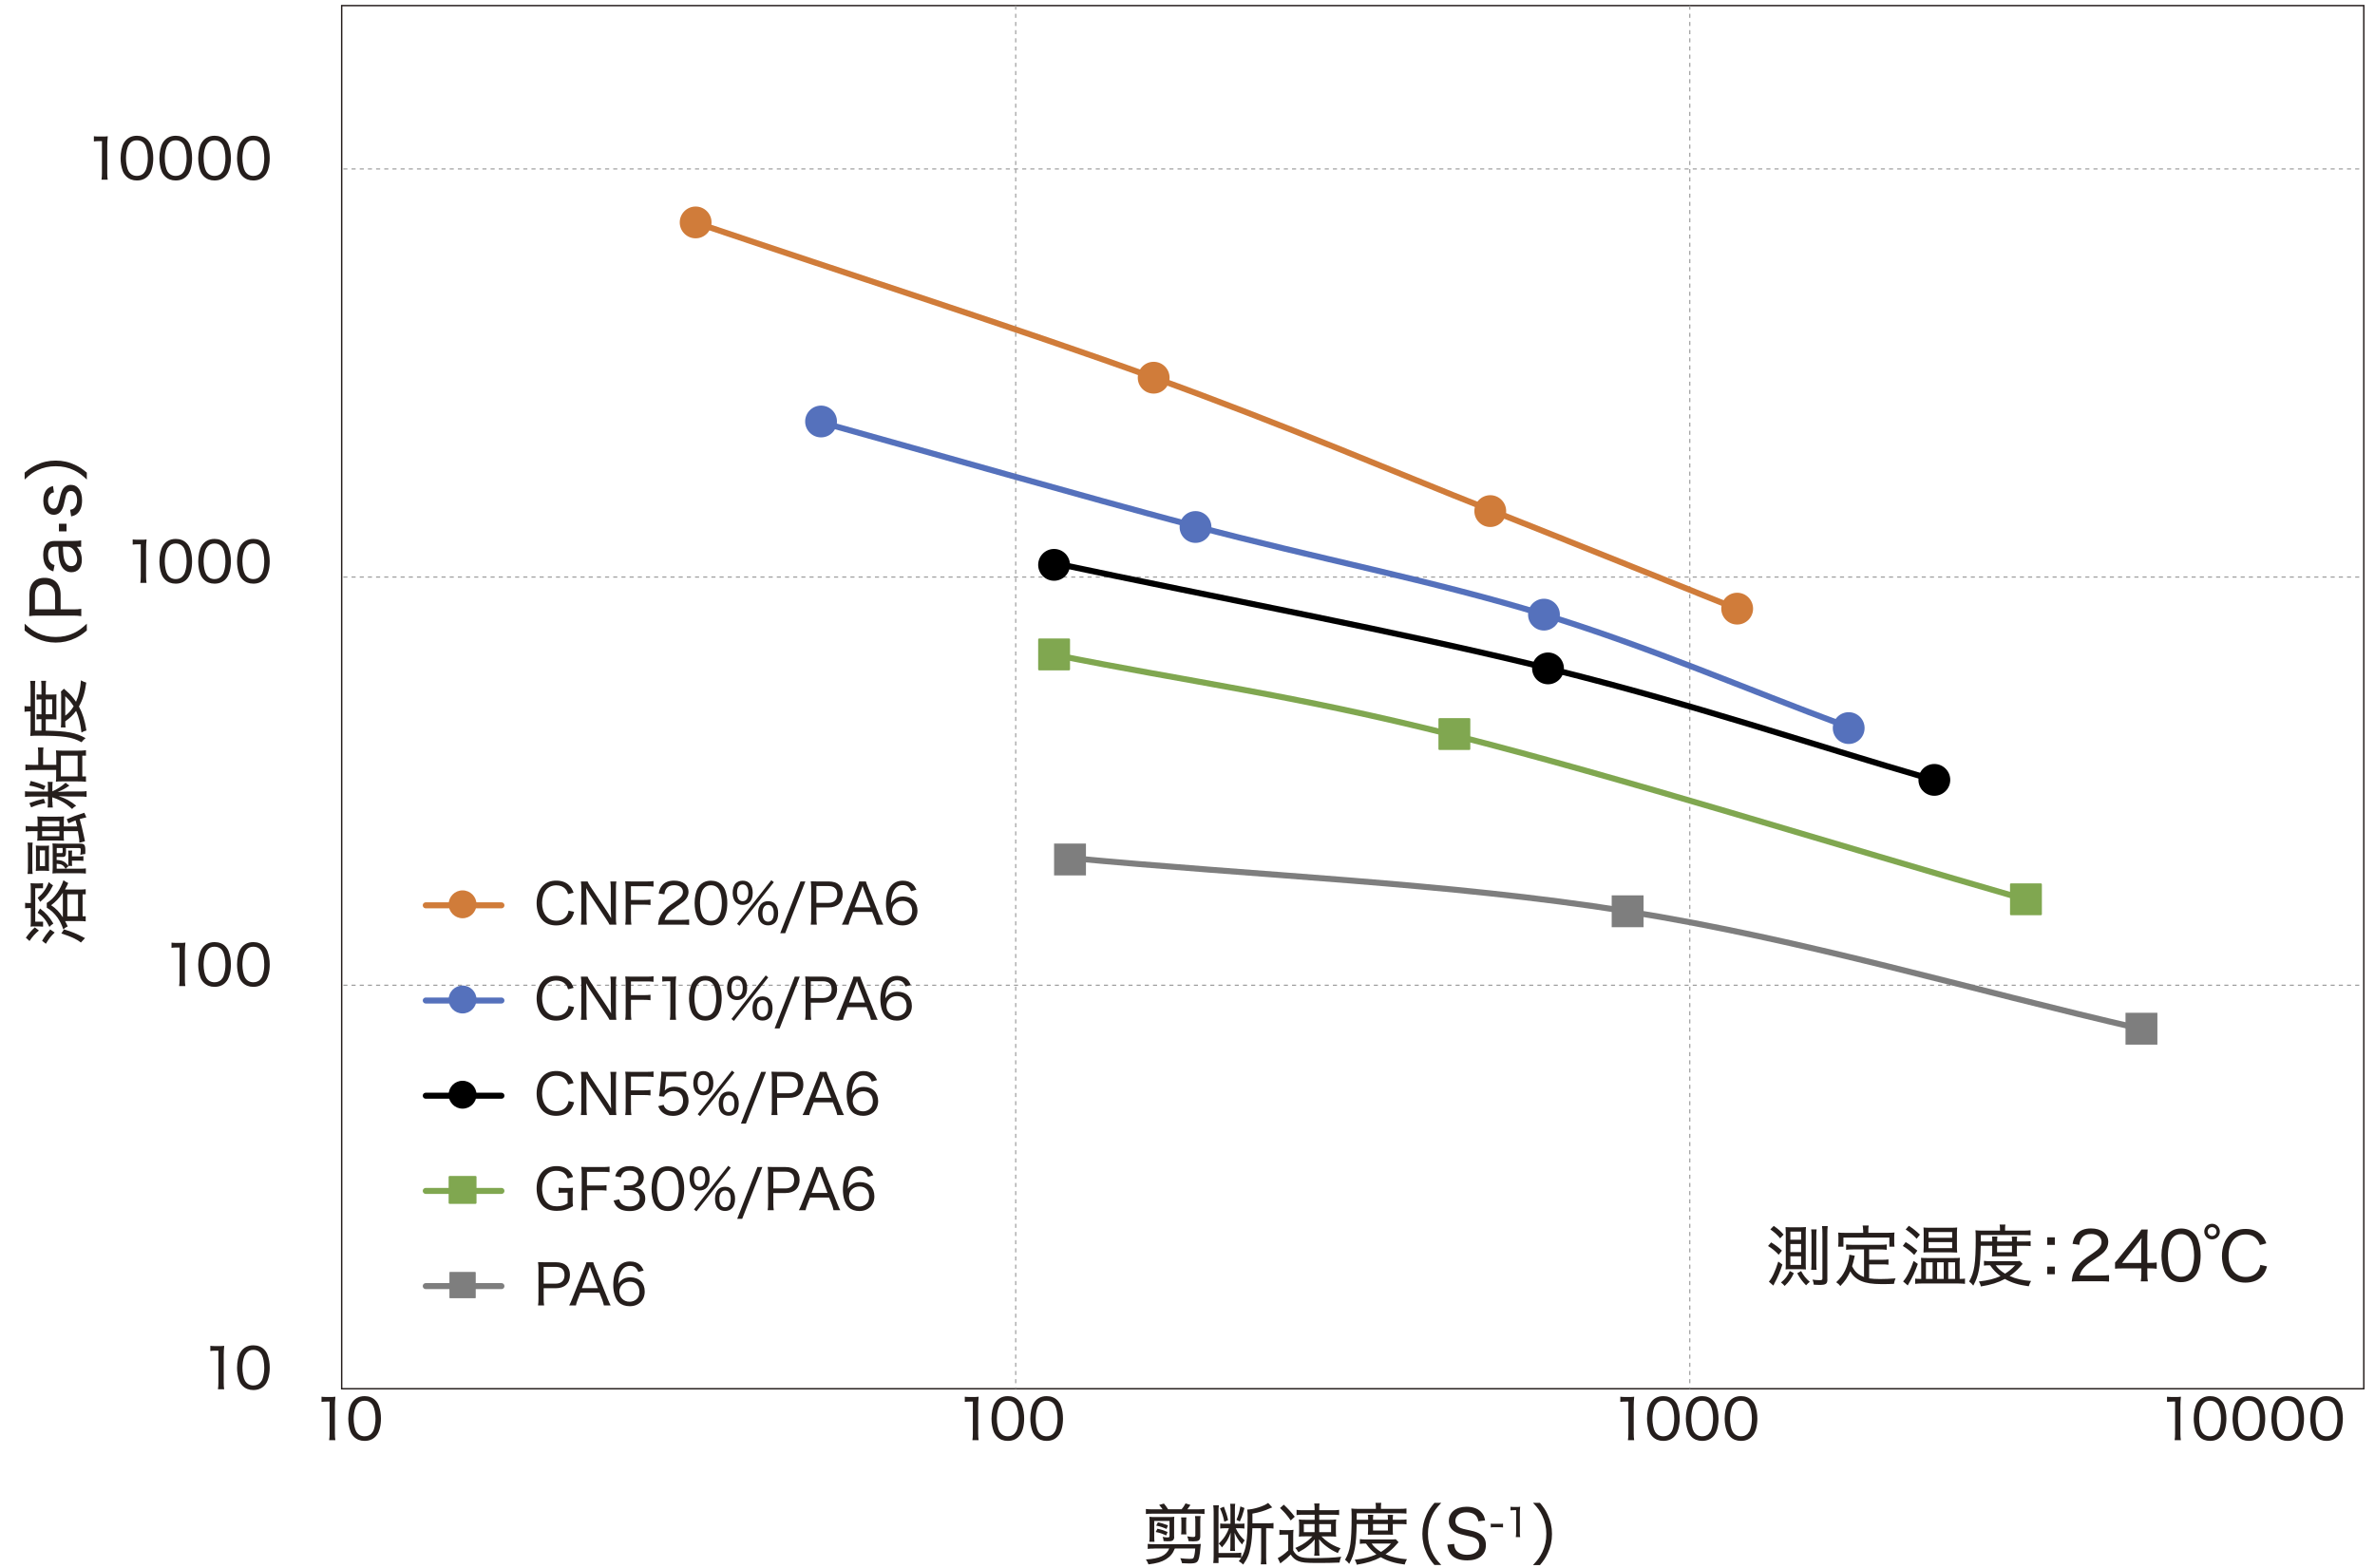<?xml version="1.0" encoding="UTF-8"?>
<svg id="_ザイン" data-name="デザイン" xmlns="http://www.w3.org/2000/svg" viewBox="0 0 424 280">
  <defs>
    <style>
      .cls-1 {
        stroke: #5571bc;
      }

      .cls-1, .cls-2, .cls-3, .cls-4, .cls-5, .cls-6, .cls-7, .cls-8 {
        fill: none;
      }

      .cls-1, .cls-2, .cls-3, .cls-6, .cls-7, .cls-8 {
        stroke-linejoin: round;
      }

      .cls-1, .cls-2, .cls-6, .cls-7, .cls-8 {
        stroke-linecap: round;
        stroke-width: 1.07px;
      }

      .cls-2 {
        stroke: #d07c3a;
      }

      .cls-9 {
        fill: #7e7e7e;
      }

      .cls-10 {
        fill: #80a750;
      }

      .cls-11 {
        fill: #d07c3a;
      }

      .cls-12 {
        fill: #251e1c;
      }

      .cls-13 {
        fill: #5571bc;
      }

      .cls-3 {
        stroke-width: .36px;
      }

      .cls-3, .cls-8 {
        stroke: #80a750;
      }

      .cls-4 {
        stroke: #251e1c;
        stroke-width: .25px;
      }

      .cls-4, .cls-5 {
        stroke-miterlimit: 10;
      }

      .cls-5 {
        stroke: #9b9b9b;
        stroke-dasharray: 0 0 .73 .73;
        stroke-width: .2px;
      }

      .cls-6 {
        stroke: #000;
      }

      .cls-7 {
        stroke: #7e7e7e;
      }
    </style>
  </defs>
  <path class="cls-5" d="M61.3,30.17H421.81M61.3,103.05H421.81M61.3,175.94H421.81"/>
  <g>
    <path class="cls-12" d="M5.38,162.15c-.37,0-.61,.01-.9,.05v-.98c.26,.04,.52,.05,.9,.05h.12v-2.22c0-.65-.01-1.03-.05-1.33,.28,.02,.44,.04,.83,.04h.6c.36,0,.62-.01,.8-.04v.9h-1.39v5.97h1.4v.89c-.25-.02-.46-.04-.73-.04h-.73c-.42,0-.54,0-.78,.04,.04-.25,.05-.66,.05-1.19v-2.13h-.12Zm-.77,5.31c.55-.78,.97-1.26,1.6-1.85l.74,.56c-.71,.59-1.15,1.08-1.68,1.87l-.66-.59Zm2.54-5.22c1.08,.83,1.66,1.49,2.38,2.69-.31,.18-.48,.32-.71,.6-.35-.71-.56-1.05-.95-1.52-.37-.43-.6-.64-1.15-1l.43-.77Zm-.42-1.91c.56-.48,.8-.73,1.15-1.22,.35-.49,.54-.86,.83-1.59,.24,.24,.41,.37,.76,.58-.66,1.32-1.19,1.99-2.29,2.95l-.44-.71Zm.78,7.68c.48-.82,.83-1.28,1.46-2.03l.79,.55c-.7,.68-1.02,1.09-1.57,2.01l-.68-.54Zm4.69-3.53c-.19,0-.32,0-.58,.01,.19,.35,.28,.52,.47,.94-.38,.19-.54,.29-.79,.54-.28-.83-.61-1.49-1.04-2.11-.54-.75-1.18-1.34-1.91-1.77v-.84c.72-.44,1.3-1.01,1.86-1.81,.47-.68,.82-1.37,1.12-2.25,.25,.2,.53,.36,.85,.5-.23,.53-.35,.76-.58,1.15,.25,.01,.38,.01,.62,.01h1.98c.44,0,.73-.01,1.1-.06v.92h-.56v3.92h.56v.91c-.28-.04-.66-.06-1.1-.06h-2Zm-.98-4.76v-.28c-.68,.98-1.37,1.7-2.1,2.21,.84,.55,1.48,1.2,2.1,2.16v-4.09Zm.2,6.24c1.43,.44,2.28,.79,3.48,1.43,.08,.04,.14,.07,.28,.13l-.74,.8c-.72-.6-1.81-1.09-3.49-1.62l.48-.74Zm2.51-2.33v-3.92h-1.91v3.92h1.91Z"/>
    <path class="cls-12" d="M5.81,148.42c-.48,0-.84,.02-1.22,.08v-1c.37,.06,.73,.08,1.22,.08h.91v-.67c0-.46-.01-.78-.06-1.12,.34,.04,.65,.05,1.16,.05h2.41c.58,0,.89-.01,1.21-.05-.04,.32-.05,.58-.05,1.13v.66h2.38q-.11-.48-.28-1.08c-.55,.19-.72,.28-1.27,.53l-.3-.74c1.08-.47,1.85-.76,3.13-1.15l.37,.82c-.61,.14-.83,.2-1.19,.31,.24,.84,.52,1.97,.74,3.02,.13,.64,.13,.65,.2,.94l-1.01,.26c0-.58,0-.62-.25-2.07h-2.53v.62c0,.56,.01,.8,.04,1.1-.31-.02-.6-.04-1.14-.04h-2.46c-.56,0-.85,.01-1.18,.04,.05-.34,.06-.65,.06-1.16v-.56h-.91Zm.02,2.06c-.05,.4-.06,.66-.06,1.22v3.15c0,.55,.01,.82,.06,1.22h-.91c.06-.34,.07-.67,.07-1.27v-3.07c0-.61-.01-.92-.07-1.26h.91Zm2.12,.56c.38,0,.61-.01,.82-.04-.02,.2-.04,.44-.04,.82v2.79c0,.43,.01,.67,.04,.92-.22-.02-.48-.04-.8-.04h-.78c-.31,0-.58,.01-.8,.04,.02-.22,.04-.47,.04-.92v-2.67c0-.47-.01-.71-.04-.94,.2,.02,.46,.04,.8,.04h.77Zm-.84,.82v2.82h.92v-2.82h-.92Zm3.49-5.23h-3.08v.96h3.08v-.96Zm-3.08,2.71h3.08v-.92h-3.08v.92Zm4.7,5.36c-.24,.16-.32,.24-.48,.43h2.33c.61,0,.95-.01,1.26-.05v.92c-.37-.05-.77-.06-1.42-.06h-3.41c-.43,0-.79,.01-1.14,.04,.02-.23,.05-.7,.05-1.08v-3.26c0-.54-.01-.79-.05-1.02,.35,.02,.64,.04,1.06,.04h3.9c.76,0,.92,.24,.92,1.26,0,.16,0,.29-.02,.58-.4,.04-.56,.07-.89,.18,.06-.36,.08-.6,.08-.84,0-.32-.05-.4-.25-.4h-2.39c.01,.24,.02,.38,.02,.56,0,.82-.12,1.03-.6,1.03h-1.08v.54c.67,.05,.96,.11,1.29,.3,.31,.18,.5,.37,.76,.74,.02-.2,.04-.36,.04-.65v-1.36c0-.31-.01-.5-.04-.71h.73c-.04,.2-.05,.41-.05,.71v.34h1.21c.32,0,.55-.01,.84-.05v.85c-.26-.04-.54-.05-.84-.05h-1.21v.24c0,.3,.01,.5,.05,.7h-.72l.04,.06Zm-1.25-2.34c.18,0,.22-.07,.22-.47,0-.17,0-.25-.02-.46h-1.04v.92h.85Zm.73,2.77c-.25-.4-.42-.58-.67-.7-.22-.11-.36-.14-.91-.18v.88h1.58Z"/>
    <path class="cls-12" d="M9.36,143.17c0,.46,.02,.74,.07,1.04h-.94c.05-.28,.07-.58,.07-1.05v-.91h-2.96c-.47,0-.78,.02-1.14,.07v-1.02c.34,.04,.65,.06,1.13,.06h2.97v-.84c0-.46-.01-.66-.06-.89h.91c-.05,.24-.06,.48-.06,.9v.79c.9-.4,1.55-.82,2.37-1.54,.23,.23,.34,.3,.67,.5-.72,.53-1.2,.78-2.08,1.13,.76-.04,1.49-.06,1.67-.06h2.18c.64,0,.98-.02,1.3-.07v1.03c-.34-.06-.71-.07-1.32-.07h-1.96c-.31,0-1.36-.05-1.73-.07,1.28,.42,2.12,.88,3.15,1.71-.36,.22-.52,.35-.73,.59-.72-.68-1.25-1.07-2.08-1.49-.49-.26-.83-.4-1.46-.6v.78Zm.68-8.08c0-.44-.01-.74-.05-1.09,.36,.04,.73,.05,1.29,.05h2.49c.65,0,1.14-.02,1.58-.07v.96h-.66v3.71h.66v.96c-.36-.05-.84-.07-1.49-.07h-2.78c-.48,0-.77,.01-1.1,.05,.04-.29,.05-.54,.05-1.01v-1.09H5.8c-.58,0-.91,.02-1.26,.07v-1.04c.35,.05,.67,.07,1.25,.07h1.04v-1.98c0-.52-.02-.83-.07-1.12h1c-.05,.31-.07,.65-.07,1.1v1.99h2.36v-1.49Zm-4.56,4.37c1.16,.3,1.61,.46,2.64,.9l-.31,.7c-1.01-.44-1.48-.59-2.58-.78l.25-.82Zm-.24,3.96c1-.37,1.58-.55,2.58-.78l.28,.77c-.98,.19-1.6,.37-2.54,.77l-.31-.75Zm8.62-4.77v-3.71h-2.99v3.71h2.99Z"/>
    <path class="cls-12" d="M8.17,130.48c3.86,.07,5.33,.35,7.11,1.33-.34,.26-.5,.44-.73,.74-1.63-.94-3.18-1.17-7.64-1.17-.8,0-1.16,.01-1.51,.05,.04-.4,.06-.79,.06-1.27v-3.11h-.32c-.29,0-.52,.02-.76,.07v-1.04c.23,.05,.43,.06,.76,.06h.32v-3.19c0-.66-.02-1.03-.07-1.36h.91c-.04,.4-.05,.7-.05,1.26v7.62h1.15v-2.04h-.16c-.3,0-.52,.01-.72,.05v-.97c.26,.04,.47,.05,.71,.05h.17v-2.66h-.14c-.28,0-.52,.01-.73,.05v-.97c.22,.04,.43,.05,.74,.05h.13v-1.37c0-.52-.01-.78-.06-1.08h.89c-.05,.26-.06,.56-.06,1.09v1.36h1.18c.28,0,.52-.01,.73-.04-.02,.19-.02,.32-.02,.77v2.87c0,.48,0,.7,.02,.85-.23-.02-.49-.04-.73-.04h-1.18v2.05Zm1.15-2.93v-2.66h-1.15v2.66h1.15Zm2.09-4.56c.12,.12,.22,.2,.48,.43,.64,.55,1.21,1.2,1.68,1.9,.5-1.12,.79-2.4,.88-3.83,.3,.18,.58,.3,.95,.41-.25,1.83-.62,3.05-1.31,4.26,.67,1.27,1.04,2.47,1.34,4.29-.32,.07-.52,.16-.89,.36-.18-1.63-.46-2.76-.96-3.86-.58,.78-1.06,1.25-1.93,1.86,0,.54,.01,.8,.06,1.09h-.85c.05-.29,.06-.61,.06-1.24v-4.31c0-.41-.01-.61-.04-.86l.53-.5Zm.24,4.81c.59-.42,1.01-.89,1.5-1.67-.47-.73-.8-1.14-1.5-1.8v3.47Z"/>
    <path class="cls-12" d="M15.5,112.59c-.84,.71-1.33,1.03-2.1,1.39-1.1,.52-2.23,.77-3.45,.77s-2.35-.25-3.45-.77c-.77-.36-1.26-.68-2.1-1.39v-1.22c.95,.9,1.48,1.27,2.3,1.67,1.01,.48,2.07,.71,3.25,.71s2.24-.23,3.25-.71c.83-.4,1.35-.77,2.3-1.67v1.22Z"/>
    <path class="cls-12" d="M14.5,110.03c-.46-.07-.8-.1-1.4-.1H6.63c-.53,0-.9,.02-1.42,.1,.02-.43,.04-.8,.04-1.37v-2.47c0-1.93,.97-3,2.7-3,1.82,0,2.87,1.12,2.87,3.06v2.57h2.27c.6,0,.98-.02,1.42-.1v1.31Zm-4.67-3.78c0-1.21-.66-1.89-1.83-1.89s-1.76,.65-1.76,1.89v2.57h3.6v-2.57Z"/>
    <path class="cls-12" d="M13.7,97.63c.4,.46,.54,.67,.68,1.07,.16,.41,.23,.85,.23,1.32,0,1.34-.71,2.17-1.87,2.17-.92,0-1.64-.59-1.98-1.62-.23-.72-.31-1.38-.35-2.94h-.62c-.82,0-1.2,.47-1.2,1.49,0,.65,.17,1.13,.5,1.45,.17,.16,.32,.24,.65,.35l-.22,1.12c-.6-.22-.88-.4-1.15-.74-.44-.53-.66-1.26-.66-2.18s.2-1.57,.62-2c.34-.36,.79-.52,1.45-.52h3.33c.59,0,.88-.02,1.38-.1v1.14h-.8Zm-2.47,0c.04,1.37,.12,2.04,.34,2.57,.24,.6,.62,.9,1.18,.9,.62,0,1.02-.47,1.02-1.22,0-.66-.3-1.38-.78-1.85-.3-.29-.59-.4-1.03-.4h-.72Z"/>
    <path class="cls-12" d="M10.52,93.53h1.36v1.36h-1.36v-1.36Z"/>
    <path class="cls-12" d="M12.5,91.04c.44-.08,.64-.18,.85-.41,.26-.3,.41-.74,.41-1.33,0-.98-.42-1.62-1.08-1.62-.31,0-.56,.12-.71,.36-.17,.26-.22,.46-.42,1.37-.19,.94-.32,1.34-.59,1.76-.31,.49-.79,.76-1.37,.76-.46,0-.89-.19-1.2-.53-.44-.46-.66-1.13-.66-1.98s.22-1.54,.61-1.98c.28-.32,.56-.48,1.12-.65l.17,1.13c-.3,.07-.44,.13-.61,.29-.29,.26-.44,.67-.44,1.2,0,.84,.41,1.43,1.01,1.43,.26,0,.5-.14,.64-.4,.14-.28,.24-.56,.4-1.28,.24-1.1,.4-1.55,.66-1.91,.31-.42,.8-.67,1.33-.67,1.26,0,2.03,1.06,2.03,2.78,0,1.13-.34,1.98-.97,2.45-.26,.19-.48,.29-.98,.41l-.18-1.17Z"/>
    <path class="cls-12" d="M15.5,85.64c-.95-.9-1.48-1.27-2.3-1.67-1.01-.48-2.05-.71-3.25-.71s-2.24,.23-3.25,.71c-.83,.4-1.36,.77-2.3,1.67v-1.24c.84-.7,1.33-1.02,2.1-1.38,1.1-.52,2.22-.77,3.45-.77s2.35,.25,3.45,.77c.77,.36,1.26,.68,2.1,1.38v1.24Z"/>
  </g>
  <g>
    <path class="cls-12" d="M316.21,221.87c.79,.49,1.27,.85,1.91,1.46l-.58,.74c-.65-.7-1.12-1.08-1.9-1.56l.56-.65Zm1.99,3.95c-.41,1.29-.79,2.21-1.35,3.23-.16,.29-.19,.37-.26,.53l-.8-.7c.56-.61,1.15-1.87,1.68-3.59l.74,.53Zm-1.54-6.9c.8,.55,1.22,.92,1.76,1.55l-.62,.67c-.54-.66-1-1.07-1.75-1.6l.61-.62Zm3.59,8.44c-.47,1-.84,1.51-1.64,2.28-.26-.3-.41-.43-.66-.62,.83-.68,1.15-1.12,1.57-2.05l.73,.4Zm-.52-.71c-.42,0-.71,.01-.96,.04,.04-.35,.04-.54,.04-1.2v-5.3c0-.4-.01-.71-.04-1.06,.25,.02,.52,.04,.96,.04h1.73c.37,0,.6-.01,.96-.04-.04,.32-.05,.65-.05,1.16v5.27c0,.48,.01,.88,.04,1.13-.41-.02-.64-.04-1.01-.04h-1.67Zm-.1-5.26h1.92v-1.45h-1.92v1.45Zm0,2.21h1.92v-1.45h-1.92v1.45Zm0,2.29h1.92v-1.54h-1.92v1.54Zm1.92,1.09c.49,.89,.84,1.32,1.55,1.93-.24,.17-.37,.3-.67,.62-.71-.74-1.07-1.23-1.58-2.15l.71-.41Zm1.79-.22c.04-.31,.06-.65,.06-1.18v-4.88c0-.53-.01-.84-.06-1.16h.98c-.05,.36-.06,.61-.06,1.18v4.87c0,.58,.01,.88,.06,1.18h-.98Zm2.9,1.69c0,.81-.26,1.01-1.43,1.01-.24,0-.26,0-1-.04-.06-.42-.1-.6-.23-.91,.47,.06,.84,.1,1.21,.1,.48,0,.56-.05,.56-.31v-7.95c0-.59-.02-.96-.07-1.4h1.02c-.05,.34-.07,.73-.07,1.4v8.11Z"/>
    <path class="cls-12" d="M332.8,223.12h-2.03c-.52,0-.86,.02-1.19,.07v-.96c.31,.05,.67,.07,1.19,.07h4.86c.52,0,.88-.02,1.2-.07v.96c-.32-.05-.67-.07-1.2-.07h-1.94v1.85h2.29c.52,0,.86-.02,1.16-.07v.95c-.35-.05-.66-.06-1.16-.06h-2.29v2.5c.58,.08,1.15,.12,1.94,.12,.9,0,1.73-.04,2.78-.12-.16,.36-.22,.56-.29,.98-.9,.04-1.19,.04-2.33,.04-2.94,0-4.58-.68-5.46-2.28-.48,1.07-.92,1.71-1.78,2.63-.24-.31-.34-.41-.74-.68,.8-.77,1.17-1.26,1.58-2.09,.41-.82,.76-2.1,.76-2.75v-.08l.98,.19q-.05,.18-.16,.65c-.02,.17-.19,.77-.32,1.22,.52,1.01,1.08,1.52,2.13,1.93v-4.92Zm-.19-3.51c0-.29-.02-.46-.08-.76h1.09c-.06,.25-.07,.47-.07,.76v.54h3.43c.47,0,.83-.01,1.24-.05-.04,.26-.05,.5-.05,.83v.82c0,.35,.01,.61,.05,.88h-.92v-1.63h-8.2v1.63h-.95c.05-.3,.06-.49,.06-.89v-.8c0-.3-.02-.61-.05-.83,.4,.04,.77,.05,1.24,.05h3.23v-.54Z"/>
    <path class="cls-12" d="M340.21,221.81c.74,.44,1.34,.89,2.09,1.52l-.56,.78c-.75-.74-1.22-1.1-2.04-1.61l.52-.7Zm2.18,3.9c-.58,1.54-.92,2.29-1.57,3.41-.11,.18-.16,.28-.24,.43l-.83-.72c.64-.67,1.29-1.93,1.88-3.65l.76,.53Zm-1.6-6.81c.82,.55,1.25,.9,1.97,1.58l-.59,.73c-.64-.68-1.15-1.12-1.96-1.66l.58-.66Zm9.28,9.48c.32,0,.48-.01,.73-.06v.95c-.24-.04-.8-.07-1.25-.07h-6.43c-.42,0-.84,.02-1.21,.07v-.94c.28,.04,.48,.05,.77,.05h.31v-2.84c0-.37-.01-.62-.04-.92,.31,.02,.54,.04,1.08,.04h4.77c.59,0,.78-.01,1.1-.04-.04,.41-.05,.54-.05,.88v2.89h.2Zm-5.56-4.75c-.43,0-.78,.01-1.12,.04,.02-.31,.04-.64,.04-1.04v-2.41c0-.38-.01-.71-.04-1.02,.3,.04,.6,.05,1.16,.05h3.68c.59,0,.9-.01,1.18-.05-.04,.4-.05,.61-.05,1.01v2.46c0,.37,.01,.61,.05,1.01-.3-.02-.65-.04-1.12-.04h-3.79Zm-.68,4.75h1.19v-2.96h-1.19v2.96Zm.47-7.34h4.21v-1.02h-4.21v1.02Zm0,1.85h4.21v-1.08h-4.21v1.08Zm1.52,5.49h1.19v-2.96h-1.19v2.96Zm1.99,0h1.22v-2.96h-1.22v2.96Z"/>
    <path class="cls-12" d="M353.61,222.47c-.07,3.86-.35,5.33-1.33,7.11-.26-.34-.44-.5-.74-.73,.94-1.63,1.18-3.18,1.18-7.64,0-.8-.01-1.16-.05-1.51,.4,.04,.79,.06,1.27,.06h3.11v-.32c0-.29-.02-.52-.07-.76h1.04c-.05,.23-.06,.43-.06,.76v.32h3.19c.66,0,1.03-.02,1.36-.07v.91c-.4-.04-.7-.05-1.26-.05h-7.62v1.15h2.04v-.16c0-.3-.01-.52-.05-.72h.97c-.04,.26-.05,.47-.05,.71v.17h2.66v-.14c0-.28-.01-.52-.05-.73h.97c-.04,.22-.05,.43-.05,.74v.13h1.37c.52,0,.78-.01,1.08-.06v.89c-.26-.05-.56-.06-1.09-.06h-1.36v1.17c0,.28,.01,.52,.04,.73-.19-.02-.32-.02-.77-.02h-2.87c-.48,0-.7,0-.85,.02,.02-.23,.04-.49,.04-.73v-1.17h-2.05Zm7.48,3.24c-.12,.12-.2,.22-.43,.48-.55,.64-1.2,1.21-1.89,1.68,1.12,.5,2.4,.79,3.83,.88-.18,.3-.3,.58-.41,.95-1.83-.25-3.05-.62-4.26-1.31-1.27,.67-2.47,1.04-4.29,1.34-.07-.32-.16-.52-.36-.89,1.63-.18,2.76-.46,3.86-.96-.78-.58-1.25-1.06-1.86-1.93-.54,0-.8,.01-1.09,.06v-.85c.29,.05,.61,.06,1.24,.06h4.31c.41,0,.61-.01,.86-.04l.5,.53Zm-4.81,.24c.42,.59,.89,1.01,1.67,1.5,.73-.47,1.14-.8,1.8-1.5h-3.47Zm.25-2.33h2.66v-1.15h-2.66v1.15Z"/>
    <path class="cls-12" d="M366.84,222.31h-1.36v-1.35h1.36v1.35Zm-1.36,5.24v-1.36h1.36v1.36h-1.36Z"/>
    <path class="cls-12" d="M371.24,228.81c-.8,0-1,.01-1.39,.05,.12-.91,.16-1.1,.34-1.56,.31-.79,.82-1.47,1.58-2.15,.4-.35,.68-.55,1.87-1.36,1.14-.77,1.54-1.28,1.54-2,0-.88-.73-1.43-1.87-1.43-.78,0-1.34,.25-1.69,.75-.22,.31-.31,.6-.41,1.19l-1.21-.18c.17-.86,.37-1.32,.78-1.79,.56-.64,1.42-.96,2.52-.96,1.87,0,3.08,.95,3.08,2.41,0,.56-.2,1.13-.56,1.56-.38,.48-.68,.72-2.05,1.63-1.58,1.05-2.2,1.74-2.51,2.81h3.71c.64,0,1.13-.02,1.55-.08v1.16c-.52-.05-.92-.06-1.57-.06h-3.69Z"/>
    <path class="cls-12" d="M377.57,225.48c.28-.31,.54-.61,.83-.98l2.99-3.69c.43-.53,.65-.82,.91-1.25h1.12c-.06,.73-.07,1.08-.07,2.03v3.93h.44c.48,0,.79-.02,1.24-.08v1.14c-.46-.06-.73-.08-1.24-.08h-.44v1c0,.59,.02,.89,.1,1.32h-1.27c.08-.41,.11-.77,.11-1.33v-.98h-3.25c-.68,0-1.03,.01-1.45,.05v-1.05Zm4.7-2.83c0-.64,.01-1,.06-1.58-.24,.36-.48,.68-.86,1.15l-2.63,3.31h3.43v-2.88Z"/>
    <path class="cls-12" d="M387.08,228.09c-.34-.33-.59-.72-.73-1.13-.31-.84-.47-1.79-.47-2.76,0-1.28,.28-2.58,.71-3.28,.6-1.01,1.56-1.54,2.79-1.54,.92,0,1.73,.31,2.29,.89,.34,.34,.59,.73,.73,1.13,.31,.84,.47,1.78,.47,2.78,0,1.44-.32,2.75-.85,3.49-.62,.86-1.51,1.3-2.66,1.3-.92,0-1.69-.3-2.28-.89Zm.83-7.1c-.25,.28-.43,.58-.53,.89-.23,.7-.35,1.49-.35,2.34,0,1.08,.23,2.23,.55,2.77,.41,.67,1.01,1.01,1.79,1.01,.58,0,1.08-.19,1.43-.55,.25-.26,.46-.59,.56-.95,.24-.72,.35-1.48,.35-2.31,0-1.02-.22-2.17-.52-2.72-.38-.72-1-1.08-1.83-1.08-.61,0-1.08,.19-1.45,.61Z"/>
    <path class="cls-12" d="M396.3,219.93c0,.77-.61,1.39-1.39,1.39s-1.39-.62-1.39-1.39,.62-1.39,1.39-1.39,1.39,.62,1.39,1.39Zm-2.18,0c0,.44,.36,.79,.8,.79s.79-.35,.79-.79-.36-.79-.79-.79-.8,.35-.8,.79Zm9.32,2.41c-.17-.52-.3-.77-.55-1.06-.46-.54-1.15-.83-1.98-.83-1.88,0-3.05,1.45-3.05,3.78s1.19,3.8,3.06,3.8c.91,0,1.68-.35,2.13-.97,.25-.35,.37-.63,.47-1.17l1.2,.25c-.2,.74-.38,1.13-.7,1.54-.67,.88-1.8,1.37-3.15,1.37-1.19,0-2.18-.37-2.88-1.09-.84-.85-1.31-2.17-1.31-3.68s.5-2.9,1.42-3.79c.71-.68,1.63-1.03,2.79-1.03s2.05,.32,2.74,.98c.46,.44,.7,.83,.97,1.59l-1.16,.31Z"/>
  </g>
  <g>
    <path class="cls-12" d="M207.55,269.52c-.23-.32-.34-.46-.62-.77l.86-.25c.31,.37,.49,.62,.75,1.02h2.41c.31-.37,.47-.61,.7-1.05l.88,.28c-.29,.43-.36,.53-.56,.78h1.77c.58,0,.95-.02,1.3-.06v.9c-.36-.05-.71-.06-1.3-.06h-7.89c-.56,0-.94,.01-1.28,.06v-.9c.36,.05,.68,.06,1.24,.06h1.75Zm-1.43,7.02c-.58,0-.9,.01-1.22,.06v-.9c.29,.04,.67,.06,1.22,.06h7.04c.5,0,.82-.01,1.22-.05-.02,.22-.04,.28-.06,.52-.13,1.74-.31,2.47-.67,2.73-.23,.17-.6,.24-1.32,.24-.31,0-.68-.01-1.31-.05-.1-.41-.16-.58-.31-.89,.6,.07,1.2,.12,1.66,.12,.41,0,.58-.04,.67-.13,.14-.16,.29-.84,.34-1.72h-3.65c-.32,.85-.8,1.44-1.57,1.91-.79,.49-1.61,.73-3.13,.92-.17-.43-.25-.6-.46-.88,2.41-.13,3.67-.72,4.17-1.96h-2.63Zm3.51-2.12c0,.38-.11,.61-.37,.72-.17,.08-.32,.1-.88,.1-.13,0-.23,0-.65-.04-.02-.32-.06-.48-.17-.75,.3,.06,.59,.1,.85,.1,.29,0,.38-.06,.38-.24v-2.7h-2.73v2.72c0,.46,.01,.68,.05,1h-.94c.05-.29,.06-.54,.06-1.03v-2.48c0-.49-.01-.7-.04-.96,.26,.04,.56,.05,.98,.05h2.38c.48,0,.86-.01,1.1-.05-.04,.3-.04,.42-.04,.97v2.6Zm-1.44-.22c-.67-.32-1.14-.48-1.87-.62l.32-.59c.64,.14,1.04,.26,1.81,.59l-.26,.62Zm.07-1.16c-.65-.3-1.18-.47-1.85-.6l.31-.59c.61,.13,.97,.24,1.8,.55l-.26,.63Zm3.55-2.05c-.04,.28-.05,.52-.05,.8v1.35c0,.31,.01,.59,.05,.86h-.95c.04-.29,.05-.5,.05-.86v-1.34c0-.32-.01-.56-.05-.82h.95Zm2.47,3.35c0,.37-.1,.62-.28,.75-.17,.11-.48,.16-1.01,.16-.26,0-.53-.01-.8-.04-.05-.31-.1-.53-.24-.86,.54,.1,.77,.12,1.04,.12,.32,0,.41-.06,.41-.32v-2.35c0-.48-.01-.77-.06-1.06h1c-.05,.3-.06,.56-.06,1.06v2.54Z"/>
    <path class="cls-12" d="M226.28,272.04c.44,0,.76-.02,1.07-.07v1c-.31-.05-.53-.06-1.02-.06h-.29v5.18c0,.59,.02,.96,.07,1.27h-1.03c.05-.32,.07-.68,.07-1.28v-5.17h-1.57c-.04,1.32-.13,2.29-.3,3.23-.25,1.39-.56,2.15-1.34,3.26-.23-.24-.42-.38-.79-.61,.22-.25,.29-.35,.44-.58-.29-.05-.62-.06-1.18-.06h-2.87v.98h-.94c.05-.41,.07-.74,.07-1.25v-7.87c0-.49-.02-.8-.07-1.19h1.01c-.06,.34-.07,.6-.07,1.01v7.5h2.87c.54,0,.88-.01,1.19-.06v.91c.88-1.42,1.13-3.05,1.13-7.28,0-.58-.02-.96-.07-1.32,1.24-.06,2.97-.61,3.74-1.19l.73,.8q-.06,.02-.23,.08s-.1,.04-.23,.1c-.95,.43-1.86,.71-3.08,.93v1.73h2.69Zm-4.91,.07c.36,0,.6-.01,.79-.05v.91c-.19-.04-.5-.06-.84-.06h-.71c.49,1,.82,1.43,1.6,2.17-.2,.25-.35,.48-.47,.73-.71-.83-.98-1.27-1.34-2.1,.02,.42,.05,.84,.05,1.15v1.17c0,.53,.01,.67,.05,.94h-.89c.04-.29,.05-.46,.05-.95v-1.13c0-.32,.02-.81,.05-1.19-.42,1.15-.74,1.69-1.56,2.63-.14-.23-.31-.43-.58-.68,.71-.68,1.06-1.14,1.42-1.83,.16-.28,.19-.37,.41-.91h-.78c-.29,0-.56,.02-.78,.05v-.9c.28,.04,.46,.05,.82,.05h1.01v-2.5c0-.53-.01-.8-.06-1.07h.91c-.05,.25-.06,.53-.06,1.07v2.5h.92Zm-2.87-3.05c.43,1.14,.54,1.47,.75,2.4l-.68,.29c-.19-.95-.37-1.51-.77-2.39l.7-.3Zm3.67,.24c-.05,.19-.1,.35-.12,.44-.25,.9-.4,1.31-.71,1.97l-.6-.31c.37-.85,.49-1.27,.7-2.39l.73,.29Z"/>
    <path class="cls-12" d="M228.41,273.19c.31,.05,.48,.06,.94,.06h.66c.37,0,.62-.01,.91-.06-.04,.4-.05,.67-.05,1.28v2.4c.61,1.08,1.32,1.38,3.24,1.38,2.34,0,4.09-.08,5.33-.25-.2,.5-.23,.56-.3,1.04-1.14,.05-2.52,.07-3.84,.07-2.21,0-2.89-.07-3.57-.36-.56-.24-.9-.54-1.31-1.14-.56,.56-.85,.82-1.37,1.2-.18,.13-.31,.24-.48,.38l-.46-.95c.52-.24,1.26-.78,1.87-1.37v-2.82h-.72c-.36,0-.56,.01-.85,.06v-.94Zm.78-4.49c.82,.78,1.27,1.27,1.96,2.15l-.72,.67c-.64-.92-1.1-1.46-1.91-2.22l.67-.6Zm3.36,1.8c-.52,0-.77,.01-1.08,.06v-.94c.32,.06,.6,.07,1.19,.07h2.03v-.36c0-.31-.02-.6-.07-.84h.96c-.05,.24-.06,.49-.06,.8v.4h2.4c.59,0,.82-.01,1.15-.07v.94c-.32-.05-.53-.06-1.03-.06h-2.52v.9h1.89c.47,0,.74-.01,1.13-.06-.04,.31-.05,.59-.05,1.08v.88c0,.53,.01,.8,.05,1.12-.29-.04-.58-.05-1.15-.05h-1.48c.44,.44,.67,.63,1.07,.92,.73,.53,1.3,.81,2.34,1.2-.25,.34-.34,.49-.48,.85-.94-.43-1.38-.7-2.04-1.2-.54-.41-.82-.68-1.33-1.27,.04,.25,.05,.6,.05,1.01v.98c0,.37,.01,.61,.06,.94h-.96c.05-.29,.07-.56,.07-.92v-1.01c0-.43,.01-.67,.04-.98-.44,.53-.68,.77-1.17,1.16-.56,.46-.95,.71-1.76,1.14-.19-.34-.29-.47-.55-.76,.97-.42,1.57-.77,2.3-1.36,.25-.2,.38-.34,.75-.71h-1.27c-.55,0-.84,.01-1.15,.05,.04-.38,.05-.64,.05-1.09v-.85c0-.47-.01-.73-.05-1.13,.38,.05,.67,.06,1.16,.06h1.66v-.9h-2.14Zm.22,1.67v1.44h1.92v-1.44h-1.92Zm2.75,1.44h2.11v-1.44h-2.11v1.44Z"/>
    <path class="cls-12" d="M242.2,272.16c-.07,3.86-.35,5.33-1.33,7.11-.26-.34-.44-.5-.74-.73,.94-1.63,1.17-3.18,1.17-7.64,0-.8-.01-1.16-.05-1.51,.4,.04,.79,.06,1.27,.06h3.11v-.32c0-.29-.02-.52-.07-.76h1.04c-.05,.23-.06,.43-.06,.76v.32h3.19c.66,0,1.03-.02,1.36-.07v.91c-.4-.04-.7-.05-1.26-.05h-7.62v1.15h2.04v-.16c0-.3-.01-.52-.05-.72h.97c-.04,.26-.05,.47-.05,.71v.17h2.66v-.14c0-.28-.01-.52-.05-.73h.97c-.04,.21-.05,.43-.05,.74v.13h1.37c.52,0,.78-.01,1.08-.06v.89c-.26-.05-.56-.06-1.09-.06h-1.36v1.18c0,.28,.01,.52,.04,.73-.19-.02-.32-.02-.77-.02h-2.87c-.48,0-.7,0-.85,.02,.02-.23,.04-.49,.04-.73v-1.18h-2.05Zm7.48,3.24c-.12,.12-.2,.22-.43,.48-.55,.64-1.2,1.21-1.9,1.68,1.12,.5,2.4,.79,3.83,.88-.18,.3-.3,.58-.41,.95-1.83-.25-3.05-.62-4.26-1.31-1.27,.67-2.47,1.04-4.29,1.34-.07-.32-.16-.52-.36-.89,1.63-.18,2.76-.46,3.86-.96-.78-.58-1.25-1.06-1.86-1.93-.54,0-.8,.01-1.09,.06v-.85c.29,.05,.61,.06,1.24,.06h4.31c.41,0,.61-.01,.86-.04l.5,.53Zm-4.81,.24c.42,.59,.89,1.01,1.67,1.5,.73-.47,1.14-.8,1.8-1.5h-3.47Zm.25-2.33h2.66v-1.15h-2.66v1.15Z"/>
    <path class="cls-12" d="M256.09,279.48c-.71-.84-1.03-1.33-1.39-2.1-.52-1.1-.77-2.23-.77-3.45s.25-2.35,.77-3.46c.36-.77,.68-1.26,1.39-2.1h1.22c-.9,.95-1.27,1.47-1.67,2.3-.48,1.01-.71,2.07-.71,3.25s.23,2.24,.71,3.25c.4,.83,.77,1.36,1.67,2.3h-1.22Z"/>
    <path class="cls-12" d="M259.61,275.71c.04,.56,.13,.83,.36,1.15,.38,.5,1.08,.79,1.94,.79,1.35,0,2.18-.64,2.18-1.69,0-.56-.24-1-.67-1.24-.38-.22-.49-.24-2.01-.58-.78-.18-1.26-.35-1.68-.61-.71-.43-1.07-1.07-1.07-1.91,0-1.55,1.25-2.55,3.18-2.55,1.24,0,2.19,.4,2.75,1.14,.28,.36,.41,.68,.54,1.3l-1.21,.16c-.08-.46-.18-.68-.4-.95-.37-.43-.96-.66-1.7-.66-1.19,0-2,.62-2,1.54,0,.6,.32,1.02,.97,1.28,.31,.12,.36,.14,1.71,.43,.92,.19,1.52,.43,1.93,.77,.58,.44,.84,1.03,.84,1.82,0,1.74-1.22,2.75-3.33,2.75-1.36,0-2.39-.4-2.95-1.13-.35-.44-.49-.84-.61-1.68l1.24-.13Z"/>
    <path class="cls-12" d="M266.14,272.09c.2,.03,.35,.03,.64,.03h.9c.3,0,.45,0,.65-.03v.68c-.21-.03-.36-.04-.65-.04h-.9c-.28,0-.43,0-.64,.04v-.68Z"/>
    <path class="cls-12" d="M269.65,269.07c.2,.03,.33,.04,.62,.04h.5c.27,0,.38,0,.62-.04-.04,.42-.06,.78-.06,1.16v3.44c0,.34,.01,.55,.06,.82h-.78c.04-.26,.06-.5,.06-.82v-3.99h-.36c-.24,0-.42,.01-.64,.04v-.65Z"/>
    <path class="cls-12" d="M273.68,279.48c.9-.95,1.27-1.48,1.67-2.3,.48-1.01,.71-2.05,.71-3.25s-.23-2.24-.71-3.25c-.4-.83-.77-1.36-1.67-2.3h1.24c.7,.84,1.02,1.33,1.38,2.1,.52,1.1,.77,2.22,.77,3.46s-.25,2.35-.77,3.45c-.36,.77-.68,1.26-1.38,2.1h-1.24Z"/>
  </g>
  <g>
    <path class="cls-12" d="M57.4,249.42c.28,.04,.48,.05,.88,.05h.71c.38,0,.55,0,.89-.05-.06,.6-.09,1.11-.09,1.66v4.92c0,.48,.02,.79,.08,1.18h-1.11c.06-.37,.08-.71,.08-1.18v-5.71h-.52c-.34,0-.6,.02-.92,.06v-.93Z"/>
    <path class="cls-12" d="M63.18,256.57c-.28-.28-.49-.6-.61-.94-.26-.7-.39-1.49-.39-2.3,0-1.07,.23-2.15,.59-2.73,.5-.84,1.3-1.28,2.33-1.28,.77,0,1.44,.26,1.91,.74,.28,.28,.49,.61,.61,.94,.26,.7,.39,1.48,.39,2.32,0,1.2-.27,2.29-.71,2.91-.52,.72-1.26,1.08-2.22,1.08-.77,0-1.41-.25-1.9-.74Zm.69-5.92c-.21,.23-.36,.48-.44,.74-.19,.58-.29,1.24-.29,1.95,0,.9,.19,1.86,.46,2.31,.34,.56,.84,.84,1.49,.84,.48,0,.9-.16,1.19-.46,.21-.22,.38-.49,.47-.79,.2-.6,.29-1.23,.29-1.93,0-.85-.18-1.81-.43-2.27-.32-.6-.83-.9-1.53-.9-.51,0-.9,.16-1.21,.51Z"/>
  </g>
  <g>
    <path class="cls-12" d="M172.24,249.42c.28,.04,.48,.05,.88,.05h.71c.38,0,.55,0,.89-.05-.06,.6-.09,1.11-.09,1.66v4.92c0,.48,.02,.79,.08,1.18h-1.11c.06-.37,.08-.71,.08-1.18v-5.71h-.52c-.34,0-.6,.02-.92,.06v-.93Z"/>
    <path class="cls-12" d="M178.01,256.57c-.28-.28-.49-.6-.61-.94-.26-.7-.39-1.49-.39-2.3,0-1.07,.23-2.15,.59-2.73,.5-.84,1.3-1.28,2.33-1.28,.77,0,1.44,.26,1.91,.74,.28,.28,.49,.61,.61,.94,.26,.7,.39,1.48,.39,2.32,0,1.2-.27,2.29-.71,2.91-.52,.72-1.26,1.08-2.22,1.08-.77,0-1.41-.25-1.9-.74Zm.69-5.92c-.21,.23-.36,.48-.44,.74-.19,.58-.29,1.24-.29,1.95,0,.9,.19,1.86,.46,2.31,.34,.56,.84,.84,1.49,.84,.48,0,.9-.16,1.19-.46,.21-.22,.38-.49,.47-.79,.2-.6,.29-1.23,.29-1.93,0-.85-.18-1.81-.43-2.27-.32-.6-.83-.9-1.53-.9-.51,0-.9,.16-1.21,.51Z"/>
    <path class="cls-12" d="M184.94,256.57c-.28-.28-.49-.6-.61-.94-.26-.7-.39-1.49-.39-2.3,0-1.07,.23-2.15,.59-2.73,.5-.84,1.3-1.28,2.33-1.28,.77,0,1.44,.26,1.91,.74,.28,.28,.49,.61,.61,.94,.26,.7,.39,1.48,.39,2.32,0,1.2-.27,2.29-.71,2.91-.52,.72-1.26,1.08-2.22,1.08-.77,0-1.41-.25-1.9-.74Zm.69-5.92c-.21,.23-.36,.48-.44,.74-.19,.58-.29,1.24-.29,1.95,0,.9,.19,1.86,.46,2.31,.34,.56,.84,.84,1.49,.84,.48,0,.9-.16,1.19-.46,.21-.22,.38-.49,.47-.79,.2-.6,.29-1.23,.29-1.93,0-.85-.18-1.81-.43-2.27-.32-.6-.83-.9-1.53-.9-.51,0-.9,.16-1.21,.51Z"/>
  </g>
  <g>
    <path class="cls-12" d="M289.27,249.42c.28,.04,.48,.05,.88,.05h.71c.38,0,.55,0,.89-.05-.06,.6-.09,1.11-.09,1.66v4.92c0,.48,.02,.79,.08,1.18h-1.11c.06-.37,.08-.71,.08-1.18v-5.71h-.52c-.34,0-.6,.02-.92,.06v-.93Z"/>
    <path class="cls-12" d="M295.04,256.57c-.28-.28-.49-.6-.61-.94-.26-.7-.39-1.49-.39-2.3,0-1.07,.23-2.15,.59-2.73,.5-.84,1.3-1.28,2.33-1.28,.77,0,1.44,.26,1.91,.74,.28,.28,.49,.61,.61,.94,.26,.7,.39,1.48,.39,2.32,0,1.2-.27,2.29-.71,2.91-.52,.72-1.26,1.08-2.22,1.08-.77,0-1.41-.25-1.9-.74Zm.69-5.92c-.21,.23-.36,.48-.44,.74-.19,.58-.29,1.24-.29,1.95,0,.9,.19,1.86,.46,2.31,.34,.56,.84,.84,1.49,.84,.48,0,.9-.16,1.19-.46,.21-.22,.38-.49,.47-.79,.2-.6,.29-1.23,.29-1.93,0-.85-.18-1.81-.43-2.27-.32-.6-.83-.9-1.53-.9-.51,0-.9,.16-1.21,.51Z"/>
    <path class="cls-12" d="M301.97,256.57c-.28-.28-.49-.6-.61-.94-.26-.7-.39-1.49-.39-2.3,0-1.07,.23-2.15,.59-2.73,.5-.84,1.3-1.28,2.33-1.28,.77,0,1.44,.26,1.91,.74,.28,.28,.49,.61,.61,.94,.26,.7,.39,1.48,.39,2.32,0,1.2-.27,2.29-.71,2.91-.52,.72-1.26,1.08-2.22,1.08-.77,0-1.41-.25-1.9-.74Zm.69-5.92c-.21,.23-.36,.48-.44,.74-.19,.58-.29,1.24-.29,1.95,0,.9,.19,1.86,.46,2.31,.34,.56,.84,.84,1.49,.84,.48,0,.9-.16,1.19-.46,.21-.22,.38-.49,.47-.79,.2-.6,.29-1.23,.29-1.93,0-.85-.18-1.81-.43-2.27-.32-.6-.83-.9-1.53-.9-.51,0-.9,.16-1.21,.51Z"/>
    <path class="cls-12" d="M308.9,256.57c-.28-.28-.49-.6-.61-.94-.26-.7-.39-1.49-.39-2.3,0-1.07,.23-2.15,.59-2.73,.5-.84,1.3-1.28,2.33-1.28,.77,0,1.44,.26,1.91,.74,.28,.28,.49,.61,.61,.94,.26,.7,.39,1.48,.39,2.32,0,1.2-.27,2.29-.71,2.91-.52,.72-1.26,1.08-2.22,1.08-.77,0-1.41-.25-1.9-.74Zm.69-5.92c-.21,.23-.36,.48-.44,.74-.19,.58-.29,1.24-.29,1.95,0,.9,.19,1.86,.46,2.31,.34,.56,.84,.84,1.49,.84,.48,0,.9-.16,1.19-.46,.21-.22,.38-.49,.47-.79,.2-.6,.29-1.23,.29-1.93,0-.85-.18-1.81-.43-2.27-.32-.6-.83-.9-1.53-.9-.51,0-.9,.16-1.21,.51Z"/>
  </g>
  <g>
    <path class="cls-12" d="M386.87,249.42c.28,.04,.48,.05,.88,.05h.71c.38,0,.55,0,.89-.05-.06,.6-.09,1.11-.09,1.66v4.92c0,.48,.02,.79,.08,1.18h-1.11c.06-.37,.08-.71,.08-1.18v-5.71h-.52c-.34,0-.6,.02-.92,.06v-.93Z"/>
    <path class="cls-12" d="M392.64,256.57c-.28-.28-.49-.6-.61-.94-.26-.7-.39-1.49-.39-2.3,0-1.07,.23-2.15,.59-2.73,.5-.84,1.3-1.28,2.33-1.28,.77,0,1.44,.26,1.91,.74,.28,.28,.49,.61,.61,.94,.26,.7,.39,1.48,.39,2.32,0,1.2-.27,2.29-.71,2.91-.52,.72-1.26,1.08-2.22,1.08-.77,0-1.41-.25-1.9-.74Zm.69-5.92c-.21,.23-.36,.48-.44,.74-.19,.58-.29,1.24-.29,1.95,0,.9,.19,1.86,.46,2.31,.34,.56,.84,.84,1.49,.84,.48,0,.9-.16,1.19-.46,.21-.22,.38-.49,.47-.79,.2-.6,.29-1.23,.29-1.93,0-.85-.18-1.81-.43-2.27-.32-.6-.83-.9-1.53-.9-.51,0-.9,.16-1.21,.51Z"/>
    <path class="cls-12" d="M399.57,256.57c-.28-.28-.49-.6-.61-.94-.26-.7-.39-1.49-.39-2.3,0-1.07,.23-2.15,.59-2.73,.5-.84,1.3-1.28,2.33-1.28,.77,0,1.44,.26,1.91,.74,.28,.28,.49,.61,.61,.94,.26,.7,.39,1.48,.39,2.32,0,1.2-.27,2.29-.71,2.91-.52,.72-1.26,1.08-2.22,1.08-.77,0-1.41-.25-1.9-.74Zm.69-5.92c-.21,.23-.36,.48-.44,.74-.19,.58-.29,1.24-.29,1.95,0,.9,.19,1.86,.46,2.31,.34,.56,.84,.84,1.49,.84,.48,0,.9-.16,1.19-.46,.21-.22,.38-.49,.47-.79,.2-.6,.29-1.23,.29-1.93,0-.85-.18-1.81-.43-2.27-.32-.6-.83-.9-1.53-.9-.51,0-.9,.16-1.21,.51Z"/>
    <path class="cls-12" d="M406.5,256.57c-.28-.28-.49-.6-.61-.94-.26-.7-.39-1.49-.39-2.3,0-1.07,.23-2.15,.59-2.73,.5-.84,1.3-1.28,2.33-1.28,.77,0,1.44,.26,1.91,.74,.28,.28,.49,.61,.61,.94,.26,.7,.39,1.48,.39,2.32,0,1.2-.27,2.29-.71,2.91-.52,.72-1.26,1.08-2.22,1.08-.77,0-1.41-.25-1.9-.74Zm.69-5.92c-.21,.23-.36,.48-.44,.74-.19,.58-.29,1.24-.29,1.95,0,.9,.19,1.86,.46,2.31,.34,.56,.84,.84,1.49,.84,.48,0,.9-.16,1.19-.46,.21-.22,.38-.49,.47-.79,.2-.6,.29-1.23,.29-1.93,0-.85-.18-1.81-.43-2.27-.32-.6-.83-.9-1.53-.9-.51,0-.9,.16-1.21,.51Z"/>
    <path class="cls-12" d="M413.43,256.57c-.28-.28-.49-.6-.61-.94-.26-.7-.39-1.49-.39-2.3,0-1.07,.23-2.15,.59-2.73,.5-.84,1.3-1.28,2.33-1.28,.77,0,1.44,.26,1.91,.74,.28,.28,.49,.61,.61,.94,.26,.7,.39,1.48,.39,2.32,0,1.2-.27,2.29-.71,2.91-.52,.72-1.26,1.08-2.22,1.08-.77,0-1.41-.25-1.9-.74Zm.69-5.92c-.21,.23-.36,.48-.44,.74-.19,.58-.29,1.24-.29,1.95,0,.9,.19,1.86,.46,2.31,.34,.56,.84,.84,1.49,.84,.48,0,.9-.16,1.19-.46,.21-.22,.38-.49,.47-.79,.2-.6,.29-1.23,.29-1.93,0-.85-.18-1.81-.43-2.27-.32-.6-.83-.9-1.53-.9-.51,0-.9,.16-1.21,.51Z"/>
  </g>
  <g>
    <path class="cls-12" d="M16.76,24.33c.28,.04,.48,.05,.88,.05h.71c.38,0,.55,0,.89-.05-.06,.6-.09,1.11-.09,1.66v4.92c0,.48,.02,.79,.08,1.18h-1.11c.06-.37,.08-.71,.08-1.18v-5.71h-.52c-.34,0-.6,.02-.92,.06v-.93Z"/>
    <path class="cls-12" d="M22.53,31.49c-.28-.28-.49-.6-.61-.94-.26-.7-.39-1.49-.39-2.3,0-1.07,.23-2.15,.59-2.73,.5-.84,1.3-1.28,2.33-1.28,.77,0,1.44,.26,1.91,.74,.28,.28,.49,.61,.61,.94,.26,.7,.39,1.48,.39,2.32,0,1.2-.27,2.29-.71,2.91-.52,.72-1.26,1.08-2.22,1.08-.77,0-1.41-.25-1.9-.74Zm.69-5.92c-.21,.23-.36,.48-.44,.74-.19,.58-.29,1.24-.29,1.95,0,.9,.19,1.86,.46,2.31,.34,.56,.84,.84,1.49,.84,.48,0,.9-.16,1.19-.46,.21-.22,.38-.49,.47-.79,.2-.6,.29-1.23,.29-1.93,0-.85-.18-1.81-.43-2.27-.32-.6-.83-.9-1.53-.9-.51,0-.9,.16-1.21,.51Z"/>
    <path class="cls-12" d="M29.46,31.49c-.28-.28-.49-.6-.61-.94-.26-.7-.39-1.49-.39-2.3,0-1.07,.23-2.15,.59-2.73,.5-.84,1.3-1.28,2.33-1.28,.77,0,1.44,.26,1.91,.74,.28,.28,.49,.61,.61,.94,.26,.7,.39,1.48,.39,2.32,0,1.2-.27,2.29-.71,2.91-.52,.72-1.26,1.08-2.22,1.08-.77,0-1.41-.25-1.9-.74Zm.69-5.92c-.21,.23-.36,.48-.44,.74-.19,.58-.29,1.24-.29,1.95,0,.9,.19,1.86,.46,2.31,.34,.56,.84,.84,1.49,.84,.48,0,.9-.16,1.19-.46,.21-.22,.38-.49,.47-.79,.2-.6,.29-1.23,.29-1.93,0-.85-.18-1.81-.43-2.27-.32-.6-.83-.9-1.53-.9-.51,0-.9,.16-1.21,.51Z"/>
    <path class="cls-12" d="M36.39,31.49c-.28-.28-.49-.6-.61-.94-.26-.7-.39-1.49-.39-2.3,0-1.07,.23-2.15,.59-2.73,.5-.84,1.3-1.28,2.33-1.28,.77,0,1.44,.26,1.91,.74,.28,.28,.49,.61,.61,.94,.26,.7,.39,1.48,.39,2.32,0,1.2-.27,2.29-.71,2.91-.52,.72-1.26,1.08-2.22,1.08-.77,0-1.41-.25-1.9-.74Zm.69-5.92c-.21,.23-.36,.48-.44,.74-.19,.58-.29,1.24-.29,1.95,0,.9,.19,1.86,.46,2.31,.34,.56,.84,.84,1.49,.84,.48,0,.9-.16,1.19-.46,.21-.22,.38-.49,.47-.79,.2-.6,.29-1.23,.29-1.93,0-.85-.18-1.81-.43-2.27-.32-.6-.83-.9-1.53-.9-.51,0-.9,.16-1.21,.51Z"/>
    <path class="cls-12" d="M43.32,31.49c-.28-.28-.49-.6-.61-.94-.26-.7-.39-1.49-.39-2.3,0-1.07,.23-2.15,.59-2.73,.5-.84,1.3-1.28,2.33-1.28,.77,0,1.44,.26,1.91,.74,.28,.28,.49,.61,.61,.94,.26,.7,.39,1.48,.39,2.32,0,1.2-.27,2.29-.71,2.91-.52,.72-1.26,1.08-2.22,1.08-.77,0-1.41-.25-1.9-.74Zm.69-5.92c-.21,.23-.36,.48-.44,.74-.19,.58-.29,1.24-.29,1.95,0,.9,.19,1.86,.46,2.31,.34,.56,.84,.84,1.49,.84,.48,0,.9-.16,1.19-.46,.21-.22,.38-.49,.47-.79,.2-.6,.29-1.23,.29-1.93,0-.85-.18-1.81-.43-2.27-.32-.6-.83-.9-1.53-.9-.51,0-.9,.16-1.21,.51Z"/>
    <path class="cls-12" d="M23.69,96.33c.28,.04,.48,.05,.88,.05h.71c.38,0,.55,0,.89-.05-.06,.6-.09,1.11-.09,1.66v4.92c0,.48,.02,.79,.08,1.18h-1.11c.06-.37,.08-.71,.08-1.18v-5.71h-.52c-.34,0-.6,.02-.92,.06v-.93Z"/>
    <path class="cls-12" d="M29.46,103.49c-.28-.28-.49-.6-.61-.94-.26-.7-.39-1.49-.39-2.3,0-1.07,.23-2.15,.59-2.73,.5-.84,1.3-1.28,2.33-1.28,.77,0,1.44,.26,1.91,.74,.28,.28,.49,.61,.61,.94,.26,.7,.39,1.48,.39,2.32,0,1.2-.27,2.29-.71,2.91-.52,.72-1.26,1.08-2.22,1.08-.77,0-1.41-.25-1.9-.74Zm.69-5.92c-.21,.23-.36,.48-.44,.74-.19,.58-.29,1.24-.29,1.95,0,.9,.19,1.86,.46,2.31,.34,.56,.84,.84,1.49,.84,.48,0,.9-.16,1.19-.46,.21-.22,.38-.49,.47-.79,.2-.6,.29-1.23,.29-1.93,0-.85-.18-1.81-.43-2.27-.32-.6-.83-.9-1.53-.9-.51,0-.9,.16-1.21,.51Z"/>
    <path class="cls-12" d="M36.39,103.49c-.28-.28-.49-.6-.61-.94-.26-.7-.39-1.49-.39-2.3,0-1.07,.23-2.15,.59-2.73,.5-.84,1.3-1.28,2.33-1.28,.77,0,1.44,.26,1.91,.74,.28,.28,.49,.61,.61,.94,.26,.7,.39,1.48,.39,2.32,0,1.2-.27,2.29-.71,2.91-.52,.72-1.26,1.08-2.22,1.08-.77,0-1.41-.25-1.9-.74Zm.69-5.92c-.21,.23-.36,.48-.44,.74-.19,.58-.29,1.24-.29,1.95,0,.9,.19,1.86,.46,2.31,.34,.56,.84,.84,1.49,.84,.48,0,.9-.16,1.19-.46,.21-.22,.38-.49,.47-.79,.2-.6,.29-1.23,.29-1.93,0-.85-.18-1.81-.43-2.27-.32-.6-.83-.9-1.53-.9-.51,0-.9,.16-1.21,.51Z"/>
    <path class="cls-12" d="M43.32,103.49c-.28-.28-.49-.6-.61-.94-.26-.7-.39-1.49-.39-2.3,0-1.07,.23-2.15,.59-2.73,.5-.84,1.3-1.28,2.33-1.28,.77,0,1.44,.26,1.91,.74,.28,.28,.49,.61,.61,.94,.26,.7,.39,1.48,.39,2.32,0,1.2-.27,2.29-.71,2.91-.52,.72-1.26,1.08-2.22,1.08-.77,0-1.41-.25-1.9-.74Zm.69-5.92c-.21,.23-.36,.48-.44,.74-.19,.58-.29,1.24-.29,1.95,0,.9,.19,1.86,.46,2.31,.34,.56,.84,.84,1.49,.84,.48,0,.9-.16,1.19-.46,.21-.22,.38-.49,.47-.79,.2-.6,.29-1.23,.29-1.93,0-.85-.18-1.81-.43-2.27-.32-.6-.83-.9-1.53-.9-.51,0-.9,.16-1.21,.51Z"/>
    <path class="cls-12" d="M30.62,168.33c.28,.04,.48,.05,.88,.05h.71c.38,0,.55,0,.89-.05-.06,.6-.09,1.11-.09,1.66v4.92c0,.48,.02,.79,.08,1.18h-1.11c.06-.37,.08-.71,.08-1.18v-5.71h-.52c-.34,0-.6,.02-.92,.06v-.93Z"/>
    <path class="cls-12" d="M36.39,175.49c-.28-.28-.49-.6-.61-.94-.26-.7-.39-1.49-.39-2.3,0-1.07,.23-2.15,.59-2.73,.5-.84,1.3-1.28,2.33-1.28,.77,0,1.44,.26,1.91,.74,.28,.28,.49,.61,.61,.94,.26,.7,.39,1.48,.39,2.32,0,1.2-.27,2.29-.71,2.91-.52,.72-1.26,1.08-2.22,1.08-.77,0-1.41-.25-1.9-.74Zm.69-5.92c-.21,.23-.36,.48-.44,.74-.19,.58-.29,1.24-.29,1.95,0,.9,.19,1.86,.46,2.31,.34,.56,.84,.84,1.49,.84,.48,0,.9-.16,1.19-.46,.21-.22,.38-.49,.47-.79,.2-.6,.29-1.23,.29-1.93,0-.85-.18-1.81-.43-2.27-.32-.6-.83-.9-1.53-.9-.51,0-.9,.16-1.21,.51Z"/>
    <path class="cls-12" d="M43.32,175.49c-.28-.28-.49-.6-.61-.94-.26-.7-.39-1.49-.39-2.3,0-1.07,.23-2.15,.59-2.73,.5-.84,1.3-1.28,2.33-1.28,.77,0,1.44,.26,1.91,.74,.28,.28,.49,.61,.61,.94,.26,.7,.39,1.48,.39,2.32,0,1.2-.27,2.29-.71,2.91-.52,.72-1.26,1.08-2.22,1.08-.77,0-1.41-.25-1.9-.74Zm.69-5.92c-.21,.23-.36,.48-.44,.74-.19,.58-.29,1.24-.29,1.95,0,.9,.19,1.86,.46,2.31,.34,.56,.84,.84,1.49,.84,.48,0,.9-.16,1.19-.46,.21-.22,.38-.49,.47-.79,.2-.6,.29-1.23,.29-1.93,0-.85-.18-1.81-.43-2.27-.32-.6-.83-.9-1.53-.9-.51,0-.9,.16-1.21,.51Z"/>
    <path class="cls-12" d="M37.55,240.33c.28,.04,.48,.05,.88,.05h.71c.38,0,.55,0,.89-.05-.06,.6-.09,1.11-.09,1.66v4.92c0,.48,.02,.79,.08,1.18h-1.11c.06-.37,.08-.71,.08-1.18v-5.71h-.52c-.34,0-.6,.02-.92,.06v-.93Z"/>
    <path class="cls-12" d="M43.32,247.49c-.28-.28-.49-.6-.61-.94-.26-.7-.39-1.49-.39-2.3,0-1.07,.23-2.15,.59-2.73,.5-.84,1.3-1.28,2.33-1.28,.77,0,1.44,.26,1.91,.74,.28,.28,.49,.61,.61,.94,.26,.7,.39,1.48,.39,2.32,0,1.2-.27,2.29-.71,2.91-.52,.72-1.26,1.08-2.22,1.08-.77,0-1.41-.25-1.9-.74Zm.69-5.92c-.21,.23-.36,.48-.44,.74-.19,.58-.29,1.24-.29,1.95,0,.9,.19,1.86,.46,2.31,.34,.56,.84,.84,1.49,.84,.48,0,.9-.16,1.19-.46,.21-.22,.38-.49,.47-.79,.2-.6,.29-1.23,.29-1.93,0-.85-.18-1.81-.43-2.27-.32-.6-.83-.9-1.53-.9-.51,0-.9,.16-1.21,.51Z"/>
  </g>
  <rect class="cls-4" x="61" y="1" width="361" height="247"/>
  <line class="cls-5" x1="181.33" y1="1" x2="181.33" y2="248"/>
  <line class="cls-5" x1="301.67" y1="1" x2="301.67" y2="248"/>
  <path class="cls-2" d="M124.23,39.77c27.22,9.21,58.03,19.07,81.67,27.63,23.64,8.55,42.8,16.8,60.18,23.69,17.38,6.89,29.39,11.77,44.09,17.66"/>
  <g>
    <circle class="cls-11" cx="124.19" cy="39.72" r="2.84"/>
    <circle class="cls-11" cx="205.96" cy="67.45" r="2.84"/>
    <circle class="cls-11" cx="266.05" cy="91.27" r="2.84"/>
    <circle class="cls-11" cx="310.13" cy="108.69" r="2.84"/>
  </g>
  <path class="cls-1" d="M146.27,75.32c22.31,6.2,45.4,12.87,66.92,18.6,21.53,5.73,42.81,9.8,62.23,15.76,19.42,5.97,36.2,13.36,54.3,20.04"/>
  <g>
    <circle class="cls-13" cx="146.58" cy="75.27" r="2.84"/>
    <circle class="cls-13" cx="213.43" cy="94.11" r="2.84"/>
    <circle class="cls-13" cx="275.64" cy="109.76" r="2.84"/>
    <circle class="cls-13" cx="330.04" cy="130.02" r="2.84"/>
  </g>
  <path class="cls-6" d="M188.22,100.56c29.39,6.26,61.99,12.33,88.18,18.79,26.19,6.46,45.98,13.31,68.97,19.97"/>
  <g>
    <circle cx="188.18" cy="100.87" r="2.84"/>
    <circle cx="276.36" cy="119.36" r="2.84"/>
    <circle cx="345.33" cy="139.27" r="2.84"/>
  </g>
  <path class="cls-8" d="M188.22,116.92c23.84,4.81,42.59,7.13,71.51,14.42,28.92,7.29,67.99,19.54,101.99,29.31"/>
  <g>
    <rect class="cls-10" x="185.52" y="114.2" width="5.33" height="5.33"/>
    <rect class="cls-3" x="185.52" y="114.2" width="5.33" height="5.33"/>
    <rect class="cls-10" x="256.98" y="128.42" width="5.33" height="5.33"/>
    <rect class="cls-3" x="256.98" y="128.42" width="5.33" height="5.33"/>
    <rect class="cls-10" x="359.02" y="157.93" width="5.33" height="5.33"/>
    <rect class="cls-3" x="359.02" y="157.93" width="5.33" height="5.33"/>
  </g>
  <path class="cls-7" d="M190.71,153.18c33.24,3.18,67.78,4.45,99.72,9.55,31.94,5.1,61.27,14.02,91.91,21.03"/>
  <g>
    <rect class="cls-9" x="188.18" y="150.64" width="5.69" height="5.69"/>
    <rect class="cls-9" x="287.73" y="159.89" width="5.69" height="5.69"/>
    <rect class="cls-9" x="379.46" y="180.86" width="5.69" height="5.69"/>
  </g>
  <g>
    <line class="cls-2" x1="76.01" y1="161.67" x2="89.52" y2="161.67"/>
    <circle class="cls-11" cx="82.58" cy="161.49" r="2.49"/>
    <g>
      <rect class="cls-10" x="80.27" y="210.18" width="4.62" height="4.62"/>
      <rect class="cls-3" x="80.27" y="210.18" width="4.62" height="4.62"/>
    </g>
    <g>
      <path class="cls-12" d="M101.43,159.67c-.14-.43-.25-.63-.46-.88-.38-.45-.96-.69-1.65-.69-1.57,0-2.54,1.21-2.54,3.15s.99,3.17,2.54,3.17c.77,0,1.41-.29,1.79-.81,.21-.29,.3-.53,.39-.98l1,.21c-.18,.62-.32,.94-.58,1.28-.56,.73-1.5,1.14-2.63,1.14-.99,0-1.82-.31-2.4-.91-.7-.71-1.09-1.81-1.09-3.07s.42-2.42,1.18-3.16c.59-.57,1.36-.86,2.32-.86s1.72,.27,2.29,.82c.38,.37,.57,.69,.81,1.33l-.97,.26Z"/>
      <path class="cls-12" d="M104.9,157.41c.08,.22,.23,.49,.53,.95l2.98,4.47c.17,.25,.47,.74,.69,1.14-.04-.8-.06-1.41-.06-1.73v-3.62c0-.51-.02-.85-.08-1.21h1.08c-.06,.37-.08,.68-.08,1.22v5.32c0,.52,.02,.83,.08,1.17h-1.23c-.15-.32-.27-.51-.56-.95l-3.02-4.56c-.11-.17-.42-.7-.59-1.03,.04,.61,.06,1.31,.06,1.73v3.53c0,.57,.02,.94,.08,1.28h-1.08c.06-.31,.08-.71,.08-1.28v-5.26c0-.48-.02-.8-.08-1.17h1.2Z"/>
      <path class="cls-12" d="M112.64,163.87c0,.58,.02,.88,.08,1.25h-1.1c.06-.34,.08-.67,.08-1.24v-5.32c0-.46-.02-.78-.08-1.18,.34,.02,.65,.03,1.14,.03h2.7c.52,0,.83-.02,1.21-.07v.99c-.34-.05-.65-.07-1.2-.07h-2.83v2.45h2.29c.53,0,.83-.02,1.2-.07v.98c-.34-.05-.65-.07-1.2-.07h-2.29v2.32Z"/>
      <path class="cls-12" d="M118.64,165.12c-.67,0-.83,0-1.16,.04,.1-.76,.13-.92,.28-1.3,.26-.66,.68-1.23,1.32-1.79,.33-.29,.57-.46,1.56-1.13,.95-.64,1.28-1.07,1.28-1.67,0-.73-.61-1.19-1.56-1.19-.65,0-1.12,.21-1.41,.63-.18,.26-.26,.5-.34,.99l-1.01-.15c.14-.72,.31-1.1,.65-1.49,.47-.53,1.18-.8,2.1-.8,1.56,0,2.57,.79,2.57,2.01,0,.47-.17,.94-.47,1.3-.32,.4-.57,.6-1.71,1.36-1.32,.88-1.83,1.45-2.09,2.34h3.09c.53,0,.94-.02,1.29-.07v.97c-.43-.04-.77-.05-1.31-.05h-3.08Z"/>
      <path class="cls-12" d="M125.01,164.52c-.28-.28-.49-.6-.61-.94-.26-.7-.39-1.49-.39-2.3,0-1.07,.23-2.15,.59-2.73,.5-.84,1.3-1.28,2.33-1.28,.77,0,1.44,.26,1.91,.74,.28,.28,.49,.61,.61,.94,.26,.7,.39,1.48,.39,2.32,0,1.2-.27,2.29-.71,2.91-.52,.72-1.26,1.08-2.22,1.08-.77,0-1.41-.25-1.9-.74Zm.69-5.92c-.21,.23-.36,.48-.44,.74-.19,.58-.29,1.24-.29,1.95,0,.9,.19,1.86,.46,2.31,.34,.56,.84,.84,1.49,.84,.48,0,.9-.16,1.19-.46,.21-.22,.38-.49,.47-.79,.2-.6,.29-1.23,.29-1.93,0-.85-.18-1.81-.43-2.27-.32-.6-.83-.9-1.53-.9-.51,0-.9,.16-1.21,.51Z"/>
      <path class="cls-12" d="M131.36,161.12c-.36-.35-.56-.94-.56-1.67s.19-1.33,.56-1.71c.3-.3,.74-.47,1.23-.47,1.13,0,1.79,.79,1.79,2.15,0,.76-.19,1.34-.56,1.7-.31,.31-.74,.47-1.23,.47s-.93-.16-1.23-.47Zm6.34-3.93l.45,.35-6.13,7.78-.44-.35,6.12-7.78Zm-6.12,2.22c0,.98,.36,1.52,1.01,1.52s1.01-.54,1.01-1.52c0-.93-.37-1.47-1.01-1.47s-1.01,.54-1.01,1.47Zm4.32,5.37c-.37-.35-.56-.94-.56-1.7,0-1.35,.66-2.15,1.79-2.15s1.79,.79,1.79,2.15c0,.76-.19,1.34-.56,1.7-.31,.31-.74,.47-1.23,.47s-.92-.16-1.23-.47Zm.22-1.71c0,.98,.36,1.52,1.01,1.52s1.01-.54,1.01-1.52-.37-1.47-1.01-1.47-1.01,.54-1.01,1.47Z"/>
      <path class="cls-12" d="M143.78,157.41l-3.6,9.24h-.89l3.61-9.24h.88Z"/>
      <path class="cls-12" d="M144.74,165.12c.06-.38,.08-.67,.08-1.17v-5.39c0-.44-.02-.75-.08-1.18,.36,.02,.67,.03,1.14,.03h2.06c1.61,0,2.5,.81,2.5,2.25,0,1.52-.93,2.39-2.55,2.39h-2.14v1.89c0,.5,.02,.82,.08,1.18h-1.09Zm3.15-3.89c1.01,0,1.58-.55,1.58-1.53s-.54-1.47-1.58-1.47h-2.14v3h2.14Z"/>
      <path class="cls-12" d="M156.49,165.12c-.07-.34-.19-.73-.3-1.03l-.49-1.24h-3.41l-.48,1.24c-.16,.41-.24,.67-.31,1.03h-1.21c.18-.32,.29-.56,.53-1.16l2.23-5.6c.19-.48,.27-.71,.32-.95h1.22c.05,.2,.1,.35,.34,.95l2.24,5.6c.25,.61,.38,.9,.53,1.16h-1.21Zm-2.29-6.29q-.03-.09-.21-.62c-.05,.14-.09,.26-.11,.33-.05,.14-.08,.24-.1,.29l-1.21,3.2h2.85l-1.22-3.2Z"/>
      <path class="cls-12" d="M162.65,159.15c-.31-.77-.74-1.09-1.49-1.09s-1.33,.4-1.68,1.18c-.26,.58-.36,1.06-.42,2.04,.19-.31,.3-.44,.52-.62,.46-.39,.97-.56,1.64-.56,1.58,0,2.57,.98,2.57,2.54s-1.08,2.62-2.68,2.62c-.75,0-1.44-.23-1.89-.64-.67-.6-1.05-1.76-1.05-3.18,0-1.26,.29-2.4,.77-3.05,.56-.76,1.28-1.12,2.25-1.12,.75,0,1.38,.23,1.81,.66,.24,.25,.38,.47,.6,.95l-.95,.27Zm-3.39,3.51c0,1.03,.78,1.8,1.82,1.8,.64,0,1.21-.3,1.52-.78,.16-.26,.25-.63,.25-1.02,0-1.11-.65-1.78-1.72-1.78s-1.87,.75-1.87,1.78Z"/>
    </g>
    <line class="cls-1" x1="76.01" y1="178.67" x2="89.52" y2="178.67"/>
    <circle class="cls-13" cx="82.58" cy="178.49" r="2.49"/>
    <g>
      <path class="cls-12" d="M101.43,176.67c-.14-.43-.25-.63-.46-.88-.38-.45-.96-.69-1.65-.69-1.57,0-2.54,1.21-2.54,3.15s.99,3.17,2.54,3.17c.77,0,1.41-.29,1.79-.81,.21-.29,.3-.53,.39-.98l1,.21c-.18,.62-.32,.94-.58,1.28-.56,.73-1.5,1.14-2.63,1.14-.99,0-1.82-.31-2.4-.91-.7-.71-1.09-1.81-1.09-3.07s.42-2.42,1.18-3.16c.59-.57,1.36-.86,2.32-.86s1.72,.27,2.29,.82c.38,.37,.57,.69,.81,1.33l-.97,.26Z"/>
      <path class="cls-12" d="M104.9,174.41c.08,.22,.23,.49,.53,.95l2.98,4.47c.17,.25,.47,.74,.69,1.14-.04-.8-.06-1.41-.06-1.73v-3.62c0-.51-.02-.85-.08-1.21h1.08c-.06,.37-.08,.68-.08,1.22v5.32c0,.52,.02,.83,.08,1.17h-1.23c-.15-.32-.27-.51-.56-.95l-3.02-4.56c-.11-.17-.42-.7-.59-1.03,.04,.61,.06,1.31,.06,1.73v3.53c0,.57,.02,.94,.08,1.28h-1.08c.06-.31,.08-.71,.08-1.28v-5.26c0-.48-.02-.8-.08-1.17h1.2Z"/>
      <path class="cls-12" d="M112.64,180.87c0,.58,.02,.88,.08,1.25h-1.1c.06-.34,.08-.67,.08-1.24v-5.32c0-.46-.02-.78-.08-1.18,.34,.02,.65,.03,1.14,.03h2.7c.52,0,.83-.02,1.21-.07v.99c-.34-.05-.65-.07-1.2-.07h-2.83v2.45h2.29c.53,0,.83-.02,1.2-.07v.98c-.34-.05-.65-.07-1.2-.07h-2.29v2.32Z"/>
      <path class="cls-12" d="M118.23,174.36c.28,.04,.48,.05,.88,.05h.71c.38,0,.55,0,.89-.05-.06,.6-.09,1.11-.09,1.66v4.92c0,.48,.02,.79,.08,1.18h-1.11c.06-.37,.08-.71,.08-1.18v-5.71h-.52c-.34,0-.6,.02-.92,.06v-.93Z"/>
      <path class="cls-12" d="M124.01,181.52c-.28-.28-.49-.6-.61-.94-.26-.7-.39-1.49-.39-2.3,0-1.07,.23-2.15,.59-2.73,.5-.84,1.3-1.28,2.33-1.28,.77,0,1.44,.26,1.91,.74,.28,.28,.49,.61,.61,.94,.26,.7,.39,1.48,.39,2.32,0,1.2-.27,2.29-.71,2.91-.52,.72-1.26,1.08-2.22,1.08-.77,0-1.41-.25-1.9-.74Zm.69-5.92c-.21,.23-.36,.48-.44,.74-.19,.58-.29,1.24-.29,1.95,0,.9,.19,1.86,.46,2.31,.34,.56,.84,.84,1.49,.84,.48,0,.9-.16,1.19-.46,.21-.22,.38-.49,.47-.79,.2-.6,.29-1.23,.29-1.93,0-.85-.18-1.81-.43-2.27-.32-.6-.83-.9-1.53-.9-.51,0-.9,.16-1.21,.51Z"/>
      <path class="cls-12" d="M130.36,178.12c-.36-.35-.56-.94-.56-1.67s.19-1.33,.56-1.71c.3-.3,.74-.47,1.23-.47,1.13,0,1.79,.79,1.79,2.15,0,.76-.19,1.34-.56,1.7-.31,.31-.74,.47-1.23,.47s-.93-.16-1.23-.47Zm6.34-3.93l.45,.35-6.13,7.78-.44-.35,6.12-7.78Zm-6.12,2.22c0,.98,.36,1.52,1.01,1.52s1.01-.54,1.01-1.52c0-.93-.37-1.47-1.01-1.47s-1.01,.54-1.01,1.47Zm4.32,5.37c-.37-.35-.56-.94-.56-1.7,0-1.35,.66-2.15,1.79-2.15s1.79,.79,1.79,2.15c0,.76-.19,1.34-.56,1.7-.31,.31-.74,.47-1.23,.47s-.92-.16-1.23-.47Zm.22-1.71c0,.98,.36,1.52,1.01,1.52s1.01-.54,1.01-1.52-.37-1.47-1.01-1.47-1.01,.54-1.01,1.47Z"/>
      <path class="cls-12" d="M142.78,174.41l-3.6,9.24h-.89l3.61-9.24h.88Z"/>
      <path class="cls-12" d="M143.74,182.12c.06-.38,.08-.67,.08-1.17v-5.39c0-.44-.02-.75-.08-1.18,.36,.02,.67,.03,1.14,.03h2.06c1.61,0,2.5,.81,2.5,2.25,0,1.52-.93,2.39-2.55,2.39h-2.14v1.89c0,.5,.02,.82,.08,1.18h-1.09Zm3.15-3.89c1.01,0,1.58-.55,1.58-1.53s-.54-1.47-1.58-1.47h-2.14v3h2.14Z"/>
      <path class="cls-12" d="M155.49,182.12c-.07-.34-.19-.73-.3-1.03l-.49-1.24h-3.41l-.48,1.24c-.16,.41-.24,.67-.31,1.03h-1.21c.18-.32,.29-.56,.53-1.16l2.23-5.6c.19-.48,.27-.71,.32-.95h1.22c.05,.2,.1,.35,.34,.95l2.24,5.6c.25,.61,.38,.9,.53,1.16h-1.21Zm-2.29-6.29q-.03-.09-.21-.62c-.05,.14-.09,.26-.11,.33-.05,.14-.08,.24-.1,.29l-1.21,3.2h2.85l-1.22-3.2Z"/>
      <path class="cls-12" d="M161.65,176.15c-.31-.77-.74-1.09-1.49-1.09s-1.33,.4-1.68,1.18c-.26,.58-.36,1.06-.42,2.04,.19-.31,.3-.44,.52-.62,.46-.39,.97-.56,1.64-.56,1.58,0,2.57,.98,2.57,2.54s-1.08,2.62-2.68,2.62c-.75,0-1.44-.23-1.89-.64-.67-.6-1.05-1.76-1.05-3.18,0-1.26,.29-2.4,.77-3.05,.56-.76,1.28-1.12,2.25-1.12,.75,0,1.38,.23,1.81,.66,.24,.25,.38,.47,.6,.95l-.95,.27Zm-3.39,3.51c0,1.03,.78,1.8,1.82,1.8,.64,0,1.21-.3,1.52-.78,.16-.26,.25-.63,.25-1.02,0-1.11-.65-1.78-1.72-1.78s-1.87,.75-1.87,1.78Z"/>
    </g>
    <line class="cls-6" x1="76.01" y1="195.67" x2="89.52" y2="195.67"/>
    <circle cx="82.58" cy="195.49" r="2.49"/>
    <g>
      <path class="cls-12" d="M101.43,193.67c-.14-.43-.25-.63-.46-.88-.38-.45-.96-.69-1.65-.69-1.57,0-2.54,1.21-2.54,3.15s.99,3.17,2.54,3.17c.77,0,1.41-.29,1.79-.81,.21-.29,.3-.53,.39-.98l1,.21c-.18,.62-.32,.94-.58,1.28-.56,.73-1.5,1.14-2.63,1.14-.99,0-1.82-.31-2.4-.91-.7-.71-1.09-1.81-1.09-3.07s.42-2.42,1.18-3.16c.59-.57,1.36-.86,2.32-.86s1.72,.27,2.29,.82c.38,.37,.57,.69,.81,1.33l-.97,.26Z"/>
      <path class="cls-12" d="M104.9,191.41c.08,.22,.23,.49,.53,.95l2.98,4.47c.17,.25,.47,.74,.69,1.14-.04-.8-.06-1.41-.06-1.73v-3.62c0-.51-.02-.85-.08-1.21h1.08c-.06,.37-.08,.68-.08,1.22v5.32c0,.52,.02,.83,.08,1.17h-1.23c-.15-.32-.27-.51-.56-.95l-3.02-4.56c-.11-.17-.42-.7-.59-1.03,.04,.61,.06,1.31,.06,1.73v3.53c0,.57,.02,.94,.08,1.28h-1.08c.06-.31,.08-.71,.08-1.28v-5.26c0-.48-.02-.8-.08-1.17h1.2Z"/>
      <path class="cls-12" d="M112.64,197.87c0,.58,.02,.88,.08,1.25h-1.1c.06-.34,.08-.67,.08-1.24v-5.32c0-.46-.02-.78-.08-1.18,.34,.02,.65,.03,1.14,.03h2.7c.52,0,.83-.02,1.21-.07v.99c-.34-.05-.65-.07-1.2-.07h-2.83v2.45h2.29c.53,0,.83-.02,1.2-.07v.98c-.34-.05-.65-.07-1.2-.07h-2.29v2.32Z"/>
      <path class="cls-12" d="M118.73,194.29q0,.17-.07,.45c.49-.46,1.05-.68,1.74-.68,1.52,0,2.52,.99,2.52,2.5,0,1.66-1.08,2.71-2.79,2.71-.84,0-1.51-.25-2.01-.74-.26-.26-.4-.48-.63-.98l.98-.26c.1,.29,.17,.42,.31,.59,.32,.36,.8,.56,1.36,.56,1.09,0,1.81-.73,1.81-1.84s-.66-1.76-1.77-1.76c-.5,0-1.01,.21-1.36,.57-.13,.13-.18,.21-.27,.42l-.89-.08c.08-.45,.11-.64,.14-1.04l.22-2.32c.04-.33,.04-.4,.04-.68,0-.03,0-.04-.02-.35,.3,.04,.5,.05,1.07,.05h2.16c.59,0,.83-.02,1.24-.08v.97c-.4-.06-.73-.08-1.23-.08h-2.35l-.2,2.07Z"/>
      <path class="cls-12" d="M124.33,195.12c-.36-.35-.56-.94-.56-1.67s.19-1.33,.56-1.71c.3-.3,.74-.47,1.23-.47,1.13,0,1.79,.79,1.79,2.15,0,.76-.19,1.34-.56,1.7-.31,.31-.74,.47-1.23,.47s-.93-.16-1.23-.47Zm6.34-3.93l.45,.35-6.13,7.78-.44-.35,6.12-7.78Zm-6.12,2.22c0,.98,.36,1.52,1.01,1.52s1.01-.54,1.01-1.52c0-.93-.37-1.47-1.01-1.47s-1.01,.54-1.01,1.47Zm4.32,5.37c-.37-.35-.56-.94-.56-1.7,0-1.35,.66-2.15,1.79-2.15s1.79,.79,1.79,2.15c0,.76-.19,1.34-.56,1.7-.31,.31-.74,.47-1.23,.47s-.92-.16-1.23-.47Zm.22-1.71c0,.98,.36,1.52,1.01,1.52s1.01-.54,1.01-1.52-.37-1.47-1.01-1.47-1.01,.54-1.01,1.47Z"/>
      <path class="cls-12" d="M136.76,191.41l-3.6,9.24h-.89l3.61-9.24h.88Z"/>
      <path class="cls-12" d="M137.72,199.12c.06-.38,.08-.67,.08-1.17v-5.39c0-.44-.02-.75-.08-1.18,.36,.02,.67,.03,1.14,.03h2.06c1.61,0,2.5,.81,2.5,2.25,0,1.52-.93,2.39-2.55,2.39h-2.14v1.89c0,.5,.02,.82,.08,1.18h-1.09Zm3.15-3.89c1.01,0,1.58-.55,1.58-1.53s-.54-1.47-1.58-1.47h-2.14v3h2.14Z"/>
      <path class="cls-12" d="M149.47,199.12c-.07-.34-.19-.73-.3-1.03l-.49-1.24h-3.41l-.48,1.24c-.16,.41-.24,.67-.31,1.03h-1.21c.18-.32,.29-.56,.53-1.16l2.23-5.6c.19-.48,.27-.71,.32-.95h1.22c.05,.2,.1,.35,.34,.95l2.24,5.6c.25,.61,.38,.9,.53,1.16h-1.21Zm-2.29-6.29q-.03-.09-.21-.62c-.05,.14-.09,.26-.11,.33-.05,.14-.08,.24-.1,.29l-1.21,3.2h2.85l-1.22-3.2Z"/>
      <path class="cls-12" d="M155.63,193.15c-.31-.77-.74-1.09-1.49-1.09s-1.33,.4-1.68,1.18c-.26,.58-.36,1.06-.42,2.04,.19-.31,.3-.44,.52-.62,.46-.39,.97-.56,1.64-.56,1.58,0,2.57,.98,2.57,2.54s-1.08,2.62-2.68,2.62c-.75,0-1.44-.23-1.89-.64-.67-.6-1.05-1.76-1.05-3.18,0-1.26,.29-2.4,.77-3.05,.56-.76,1.28-1.12,2.25-1.12,.75,0,1.38,.23,1.81,.66,.24,.25,.38,.47,.6,.95l-.95,.27Zm-3.39,3.51c0,1.03,.78,1.8,1.82,1.8,.64,0,1.21-.3,1.52-.78,.16-.26,.25-.63,.25-1.02,0-1.11-.65-1.78-1.72-1.78s-1.87,.75-1.87,1.78Z"/>
    </g>
    <line class="cls-8" x1="76.01" y1="212.67" x2="89.52" y2="212.67"/>
    <g>
      <path class="cls-12" d="M100.76,212.98c-.52,0-.76,0-1.03,.06v-.95c.29,.05,.54,.06,1.12,.06h.35c.53,0,.81,0,1.1-.04-.06,.45-.07,.69-.07,1.17v.95c0,.5,0,.74,.07,1.16-1.05,.63-1.79,.84-2.89,.84s-1.88-.29-2.49-.88c-.72-.71-1.12-1.83-1.12-3.13,0-2.43,1.39-3.98,3.55-3.98,.93,0,1.68,.26,2.22,.77,.33,.32,.52,.61,.74,1.16l-.96,.28c-.35-.96-.96-1.37-2.05-1.37-1.55,0-2.52,1.21-2.52,3.14,0,1.05,.28,1.91,.8,2.48,.43,.48,1.04,.72,1.81,.72s1.37-.17,1.94-.54v-1.9h-.57Z"/>
      <path class="cls-12" d="M104.79,214.87c0,.58,.02,.88,.08,1.25h-1.1c.06-.34,.08-.67,.08-1.24v-5.32c0-.46-.02-.78-.08-1.18,.34,.02,.65,.03,1.14,.03h2.7c.52,0,.83-.02,1.21-.07v.99c-.34-.05-.65-.07-1.2-.07h-2.83v2.45h2.29c.53,0,.83-.02,1.2-.07v.98c-.34-.05-.65-.07-1.2-.07h-2.29v2.32Z"/>
      <path class="cls-12" d="M110.55,214.17c.15,.5,.28,.7,.57,.91,.34,.25,.76,.37,1.27,.37,1.11,0,1.81-.57,1.81-1.48,0-.96-.68-1.46-1.97-1.46-.3,0-.55,.02-.85,.06v-.92c.24,.03,.5,.05,.79,.05,.64,0,1.1-.14,1.41-.44,.24-.24,.38-.58,.38-.96,0-.78-.57-1.25-1.54-1.25-.6,0-1.01,.17-1.28,.52-.14,.17-.21,.33-.31,.68l-1-.21c.18-.54,.31-.78,.59-1.07,.47-.48,1.17-.73,2.05-.73,1.5,0,2.47,.79,2.47,2.01,0,.61-.25,1.15-.7,1.47-.25,.18-.46,.26-.94,.36,.69,.09,1.08,.26,1.42,.63,.32,.35,.48,.79,.48,1.37s-.21,1.08-.58,1.44c-.5,.49-1.27,.75-2.22,.75-1.06,0-1.84-.29-2.33-.85-.23-.27-.35-.5-.53-1.02l1.01-.23Z"/>
      <path class="cls-12" d="M117.32,215.52c-.28-.28-.49-.6-.61-.94-.26-.7-.39-1.49-.39-2.3,0-1.07,.23-2.15,.59-2.73,.5-.84,1.3-1.28,2.33-1.28,.77,0,1.44,.26,1.91,.74,.28,.28,.49,.61,.61,.94,.26,.7,.39,1.48,.39,2.32,0,1.2-.27,2.29-.71,2.91-.52,.72-1.26,1.08-2.22,1.08-.77,0-1.41-.25-1.9-.74Zm.69-5.92c-.21,.23-.36,.48-.44,.74-.19,.58-.29,1.24-.29,1.95,0,.9,.19,1.86,.46,2.31,.34,.56,.84,.84,1.49,.84,.48,0,.9-.16,1.19-.46,.21-.22,.38-.49,.47-.79,.2-.6,.29-1.23,.29-1.93,0-.85-.18-1.81-.43-2.27-.32-.6-.83-.9-1.53-.9-.51,0-.9,.16-1.21,.51Z"/>
      <path class="cls-12" d="M123.67,212.12c-.36-.35-.56-.94-.56-1.67s.19-1.33,.56-1.71c.3-.3,.74-.47,1.23-.47,1.13,0,1.79,.79,1.79,2.15,0,.76-.19,1.34-.56,1.7-.31,.31-.74,.47-1.23,.47s-.93-.16-1.23-.47Zm6.34-3.93l.45,.35-6.13,7.78-.44-.35,6.12-7.78Zm-6.12,2.22c0,.98,.36,1.52,1.01,1.52s1.01-.54,1.01-1.52c0-.93-.37-1.47-1.01-1.47s-1.01,.54-1.01,1.47Zm4.32,5.37c-.37-.35-.56-.94-.56-1.7,0-1.35,.66-2.15,1.79-2.15s1.79,.79,1.79,2.15c0,.76-.19,1.34-.56,1.7-.31,.31-.74,.47-1.23,.47s-.92-.16-1.23-.47Zm.22-1.71c0,.98,.36,1.52,1.01,1.52s1.01-.54,1.01-1.52-.37-1.47-1.01-1.47-1.01,.54-1.01,1.47Z"/>
      <path class="cls-12" d="M136.1,208.41l-3.6,9.24h-.89l3.61-9.24h.88Z"/>
      <path class="cls-12" d="M137.05,216.12c.06-.38,.08-.67,.08-1.17v-5.39c0-.44-.02-.75-.08-1.18,.36,.02,.67,.03,1.14,.03h2.06c1.61,0,2.5,.81,2.5,2.25,0,1.52-.93,2.39-2.55,2.39h-2.14v1.89c0,.5,.02,.82,.08,1.18h-1.09Zm3.15-3.89c1.01,0,1.58-.55,1.58-1.53s-.54-1.47-1.58-1.47h-2.14v3h2.14Z"/>
      <path class="cls-12" d="M148.81,216.12c-.07-.34-.19-.73-.3-1.03l-.49-1.24h-3.41l-.48,1.24c-.16,.41-.24,.67-.31,1.03h-1.21c.18-.32,.29-.56,.53-1.16l2.23-5.6c.19-.48,.27-.71,.32-.95h1.22c.05,.2,.1,.35,.34,.95l2.24,5.6c.25,.61,.38,.9,.53,1.16h-1.21Zm-2.29-6.29q-.03-.09-.21-.62c-.05,.14-.09,.26-.11,.33-.05,.14-.08,.24-.1,.29l-1.21,3.2h2.85l-1.22-3.2Z"/>
      <path class="cls-12" d="M154.96,210.15c-.31-.77-.74-1.09-1.49-1.09s-1.33,.4-1.68,1.18c-.26,.58-.36,1.06-.42,2.04,.19-.31,.3-.44,.52-.62,.46-.39,.97-.56,1.64-.56,1.58,0,2.57,.98,2.57,2.54s-1.08,2.62-2.68,2.62c-.75,0-1.44-.23-1.89-.64-.67-.6-1.05-1.76-1.05-3.18,0-1.26,.29-2.4,.77-3.05,.56-.76,1.28-1.12,2.25-1.12,.75,0,1.38,.23,1.81,.66,.24,.25,.38,.47,.6,.95l-.95,.27Zm-3.39,3.51c0,1.03,.78,1.8,1.82,1.8,.64,0,1.21-.3,1.52-.78,.16-.26,.25-.63,.25-1.02,0-1.11-.65-1.78-1.72-1.78s-1.87,.75-1.87,1.78Z"/>
    </g>
    <g>
      <rect class="cls-9" x="80.27" y="227.18" width="4.62" height="4.62"/>
      <rect class="cls-9" x="80.27" y="227.18" width="4.62" height="4.62"/>
    </g>
    <line class="cls-7" x1="76.01" y1="229.67" x2="89.52" y2="229.67"/>
    <g>
      <path class="cls-12" d="M96.05,233.12c.06-.38,.08-.67,.08-1.17v-5.39c0-.44-.02-.75-.08-1.18,.36,.02,.67,.03,1.14,.03h2.06c1.61,0,2.5,.81,2.5,2.25,0,1.52-.93,2.39-2.55,2.39h-2.14v1.89c0,.5,.02,.82,.08,1.18h-1.09Zm3.15-3.89c1.01,0,1.58-.55,1.58-1.53s-.54-1.47-1.58-1.47h-2.14v3h2.14Z"/>
      <path class="cls-12" d="M107.81,233.12c-.07-.34-.19-.73-.3-1.03l-.49-1.24h-3.41l-.48,1.24c-.16,.41-.24,.67-.31,1.03h-1.21c.18-.32,.29-.56,.53-1.16l2.23-5.6c.19-.48,.27-.71,.32-.95h1.22c.05,.2,.1,.35,.34,.95l2.24,5.6c.25,.61,.38,.9,.53,1.16h-1.21Zm-2.29-6.29q-.03-.09-.21-.62c-.05,.14-.09,.26-.11,.33-.05,.14-.08,.24-.1,.29l-1.21,3.2h2.85l-1.22-3.2Z"/>
      <path class="cls-12" d="M113.96,227.15c-.31-.77-.74-1.09-1.49-1.09s-1.33,.4-1.68,1.18c-.26,.58-.36,1.06-.42,2.04,.19-.31,.3-.44,.52-.62,.46-.39,.97-.56,1.64-.56,1.58,0,2.57,.98,2.57,2.54s-1.08,2.62-2.68,2.62c-.75,0-1.44-.23-1.89-.64-.67-.6-1.05-1.76-1.05-3.18,0-1.26,.29-2.4,.77-3.05,.56-.76,1.28-1.12,2.25-1.12,.75,0,1.38,.23,1.81,.66,.24,.25,.38,.47,.6,.95l-.95,.27Zm-3.39,3.51c0,1.03,.78,1.8,1.82,1.8,.64,0,1.21-.3,1.52-.78,.16-.26,.25-.63,.25-1.02,0-1.11-.65-1.78-1.72-1.78s-1.87,.75-1.87,1.78Z"/>
    </g>
  </g>
</svg>